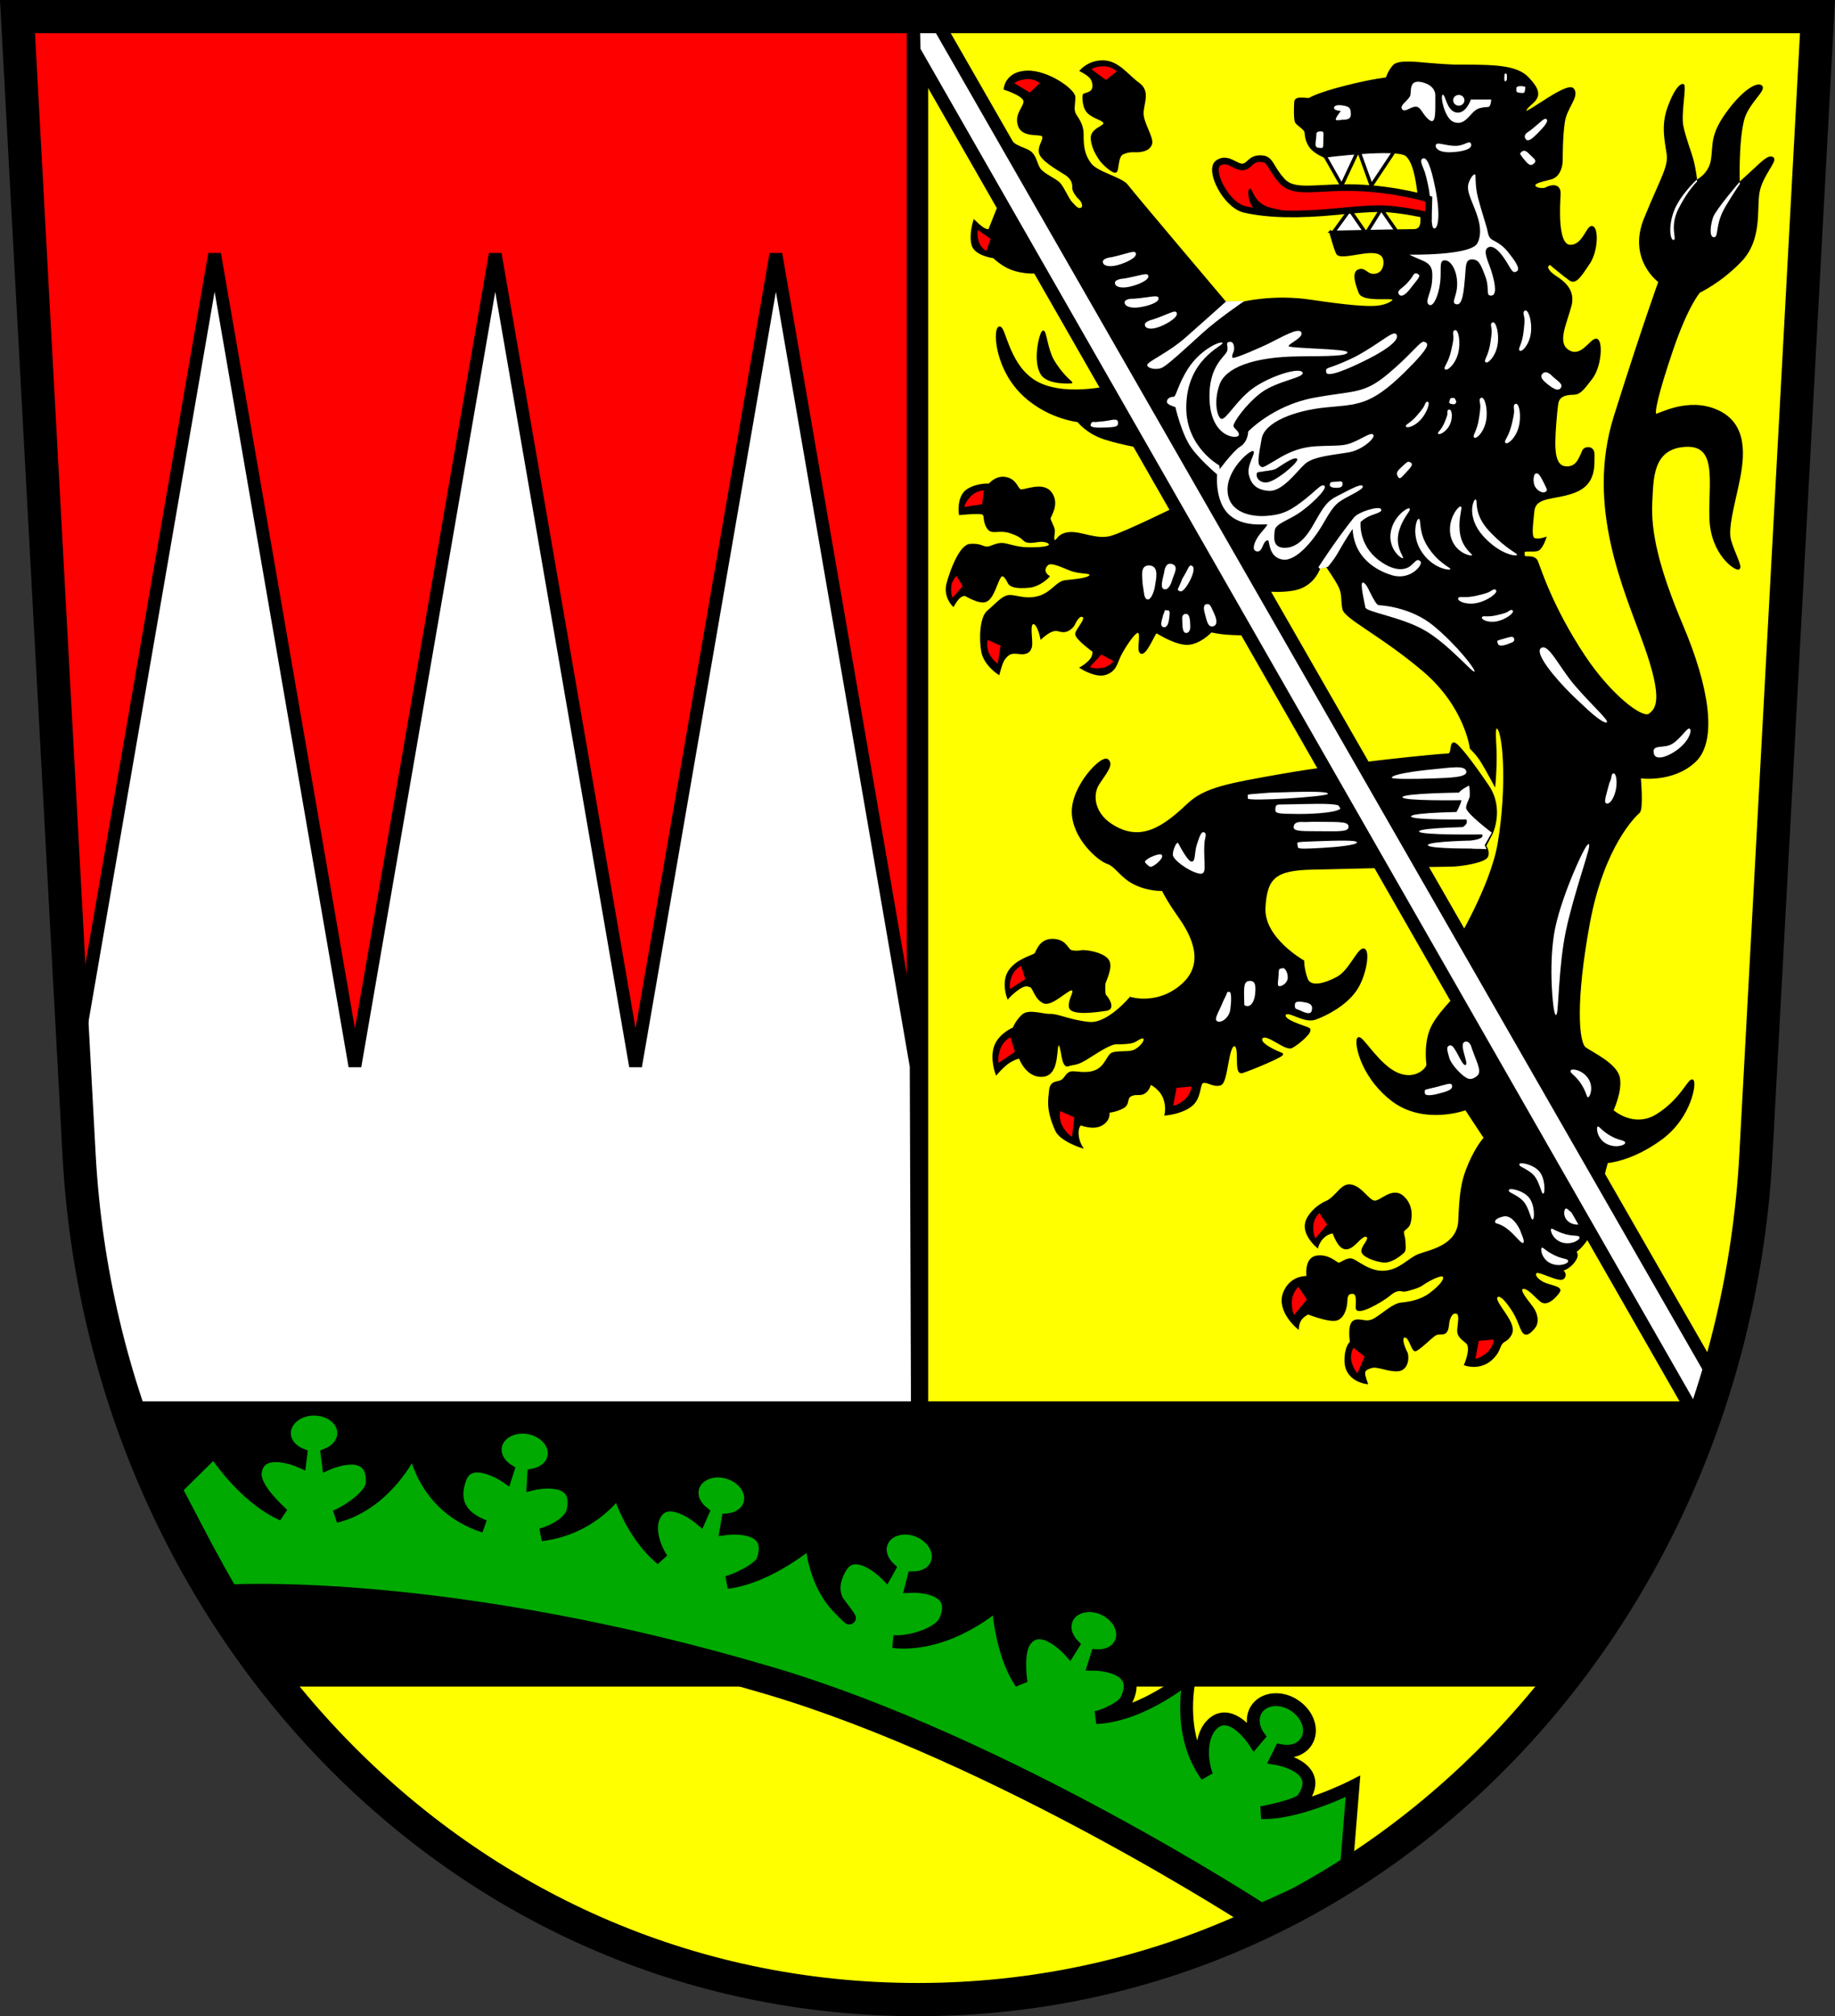 <?xml version="1.0" encoding="UTF-8" standalone="no"?>
<!-- Created with Inkscape (http://www.inkscape.org/) -->

<svg
   width="171.513mm"
   height="188.336mm"
   viewBox="0 0 171.513 188.336"
   version="1.1"
   id="svg4953"
   inkscape:version="1.2.2 (732a01da63, 2022-12-09)"
   sodipodi:docname="DEU Landkreis Haßberge COAb.svg"
   xmlns:inkscape="http://www.inkscape.org/namespaces/inkscape"
   xmlns:sodipodi="http://sodipodi.sourceforge.net/DTD/sodipodi-0.dtd"
   xmlns="http://www.w3.org/2000/svg"
   xmlns:svg="http://www.w3.org/2000/svg">
  <rect x="0" y="0" width="171.513" height="188.336" fill="#333333" stroke="none"/>
  <sodipodi:namedview
     id="namedview4955"
     pagecolor="#ffffff"
     bordercolor="#666666"
     borderopacity="1.0"
     inkscape:showpageshadow="2"
     inkscape:pageopacity="0.0"
     inkscape:pagecheckerboard="0"
     inkscape:deskcolor="#d1d1d1"
     inkscape:document-units="mm"
     showgrid="false"
     inkscape:zoom="0.77781629"
     inkscape:cx="323.98396"
     inkscape:cy="356.76805"
     inkscape:current-layer="layer1" />
  <defs
     id="defs4950">
    <inkscape:path-effect
       effect="powerstroke"
       id="path-effect1669"
       is_visible="true"
       lpeversion="1"
       offset_points="0.193,-0.122 | 1.061,-0.452 | 1.78,-0.108"
       not_jump="false"
       sort_points="true"
       interpolator_type="CentripetalCatmullRom"
       interpolator_beta="0.2"
       start_linecap_type="zerowidth"
       linejoin_type="round"
       miter_limit="4"
       scale_width="1"
       end_linecap_type="zerowidth" />
    <inkscape:path-effect
       effect="powerstroke"
       id="path-effect1675"
       is_visible="true"
       lpeversion="1"
       offset_points="0.193,-0.122 | 1.056,-0.367 | 1.78,-0.108"
       not_jump="false"
       sort_points="true"
       interpolator_type="CentripetalCatmullRom"
       interpolator_beta="0.2"
       start_linecap_type="zerowidth"
       linejoin_type="round"
       miter_limit="4"
       scale_width="1"
       end_linecap_type="zerowidth" />
    <inkscape:path-effect
       effect="powerstroke"
       id="path-effect1681"
       is_visible="true"
       lpeversion="1"
       offset_points="0.193,-0.122 | 1.056,-0.367 | 1.78,-0.108"
       not_jump="false"
       sort_points="true"
       interpolator_type="CentripetalCatmullRom"
       interpolator_beta="0.2"
       start_linecap_type="zerowidth"
       linejoin_type="round"
       miter_limit="4"
       scale_width="1"
       end_linecap_type="zerowidth" />
    <inkscape:path-effect
       effect="powerstroke"
       id="path-effect1687"
       is_visible="true"
       lpeversion="1"
       offset_points="0.193,-0.122 | 1.056,-0.367 | 1.78,-0.108"
       not_jump="false"
       sort_points="true"
       interpolator_type="CentripetalCatmullRom"
       interpolator_beta="0.2"
       start_linecap_type="zerowidth"
       linejoin_type="round"
       miter_limit="4"
       scale_width="1"
       end_linecap_type="zerowidth" />
    <inkscape:path-effect
       effect="powerstroke"
       id="path-effect1764"
       is_visible="true"
       lpeversion="1"
       offset_points="0.201,-0.184 | 0.993,-0.517 | 1.801,-0.167"
       not_jump="false"
       sort_points="true"
       interpolator_type="CentripetalCatmullRom"
       interpolator_beta="0.2"
       start_linecap_type="zerowidth"
       linejoin_type="round"
       miter_limit="4"
       scale_width="1"
       end_linecap_type="zerowidth" />
    <inkscape:path-effect
       effect="powerstroke"
       id="path-effect1768"
       is_visible="true"
       lpeversion="1"
       offset_points="0.153,0.115 | 1.021,0.417 | 1.751,0.127"
       not_jump="false"
       sort_points="true"
       interpolator_type="CentripetalCatmullRom"
       interpolator_beta="0.2"
       start_linecap_type="zerowidth"
       linejoin_type="round"
       miter_limit="4"
       scale_width="1"
       end_linecap_type="zerowidth" />
    <inkscape:path-effect
       effect="powerstroke"
       id="path-effect1774"
       is_visible="true"
       lpeversion="1"
       offset_points="0.153,0.115 | 1.021,0.417 | 1.751,0.127"
       not_jump="false"
       sort_points="true"
       interpolator_type="CentripetalCatmullRom"
       interpolator_beta="0.2"
       start_linecap_type="zerowidth"
       linejoin_type="round"
       miter_limit="4"
       scale_width="1"
       end_linecap_type="zerowidth" />
    <inkscape:path-effect
       effect="powerstroke"
       id="path-effect1780"
       is_visible="true"
       lpeversion="1"
       offset_points="0.153,0.115 | 1.021,0.417 | 1.751,0.127"
       not_jump="false"
       sort_points="true"
       interpolator_type="CentripetalCatmullRom"
       interpolator_beta="0.2"
       start_linecap_type="zerowidth"
       linejoin_type="round"
       miter_limit="4"
       scale_width="1"
       end_linecap_type="zerowidth" />
    <inkscape:path-effect
       effect="powerstroke"
       id="path-effect1786"
       is_visible="true"
       lpeversion="1"
       offset_points="0.153,0.115 | 1.021,0.417 | 1.751,0.127"
       not_jump="false"
       sort_points="true"
       interpolator_type="CentripetalCatmullRom"
       interpolator_beta="0.2"
       start_linecap_type="zerowidth"
       linejoin_type="round"
       miter_limit="4"
       scale_width="1"
       end_linecap_type="zerowidth" />
    <inkscape:path-effect
       effect="powerstroke"
       id="path-effect1792"
       is_visible="true"
       lpeversion="1"
       offset_points="0.153,0.115 | 1.021,0.417 | 1.751,0.127"
       not_jump="false"
       sort_points="true"
       interpolator_type="CentripetalCatmullRom"
       interpolator_beta="0.2"
       start_linecap_type="zerowidth"
       linejoin_type="round"
       miter_limit="4"
       scale_width="1"
       end_linecap_type="zerowidth" />
    <inkscape:path-effect
       effect="powerstroke"
       id="path-effect1798"
       is_visible="true"
       lpeversion="1"
       offset_points="0.153,0.115 | 1.025,0.312 | 1.751,0.127"
       not_jump="false"
       sort_points="true"
       interpolator_type="CentripetalCatmullRom"
       interpolator_beta="0.2"
       start_linecap_type="zerowidth"
       linejoin_type="round"
       miter_limit="4"
       scale_width="1"
       end_linecap_type="zerowidth" />
    <inkscape:path-effect
       effect="powerstroke"
       id="path-effect1804"
       is_visible="true"
       lpeversion="1"
       offset_points="0.153,0.115 | 1.025,0.312 | 1.751,0.127"
       not_jump="false"
       sort_points="true"
       interpolator_type="CentripetalCatmullRom"
       interpolator_beta="0.2"
       start_linecap_type="zerowidth"
       linejoin_type="round"
       miter_limit="4"
       scale_width="1"
       end_linecap_type="zerowidth" />
  </defs>
  <g
     inkscape:label="Ebene 1"
     inkscape:groupmode="layer"
     id="layer1"
     transform="translate(-548.515,-41.747)">
    <g
       id="g4674"
       transform="translate(539.917,-13.963)">
      <path
         style="fill:#ffff00;stroke:none;stroke-width:3.1;stroke-dasharray:none"
         d="M 172.715,163.659 178.474,57.261 H 94.354 l -84.12,-10e-7 5.76,106.398 c 2.36,43.023 35.127,78.838 78.361,78.838 43.234,0 76.001,-35.815 78.361,-78.838 z"
         id="path3024"
         sodipodi:nodetypes="ccccccc" />
      <path
         id="path3646"
         style="fill:#ff0000;fill-opacity:1;stroke:#000000;stroke-width:2;stroke-dasharray:none"
         d="m 10.233,57.261 5.76,106.398 c 0.714,13.018 4.216,25.372 9.945,36.278 H 94.354 V 57.261 Z" />
      <path
         id="path4199"
         style="fill:#ffffff;fill-opacity:1;stroke:#000000;stroke-width:1.2;stroke-linecap:round;stroke-dasharray:none"
         d="m 28.657,79.444 -13.115,75.862 0.452,8.353 c 0.552,10.059 2.766,19.724 6.388,28.629 L 94.354,190.187 94.232,155.306 81.118,79.444 68.002,155.306 54.887,79.444 41.772,155.306 Z" />
      <path
         id="rect3483"
         style="fill:#000000;fill-opacity:1;stroke:none;stroke-width:1.2;stroke-dasharray:none"
         d="m 20.301,186.613 c 3.219,9.805 8.095,18.834 14.32,26.647 H 154.087 c 6.224,-7.813 11.1,-16.842 14.32,-26.647 z" />
      <path
         sodipodi:nodetypes="cssccscccscccscccsccssssccscccsccssssccscccsccssssccsccscsccssssccscccsccsssssccscccsccscc"
         id="path3202"
         d="m 37.939,187.347 c -0.096,4.3e-4 -0.189,-0.002 -0.282,0.007 -1.397,0.122 -2.479,1.088 -2.473,2.249 0.005,0.875 0.624,1.622 1.529,1.987 l -0.076,0.614 c 0,0 -3.754,-1.657 -4.174,0.993 -0.225,1.416 1.919,3.378 2.568,3.989 -3.739,-1.659 -6.412,-5.927 -6.412,-5.927 l -3.609,3.558 c 0.064,0 1.994,3.783 2.928,5.52 1.57,2.92 2.878,5.098 2.878,5.098 0,0 19.822,-1.292 49.843,7.618 21.761,6.444 44.641,21.552 44.641,21.552 0,0 3.904,-1.67 5.511,-2.518 1.134,-0.598 3.658,-2.201 3.658,-2.201 l 0.589,-7.307 c 0,0 -4.963,2.55 -8.57,2.459 0.668,-0.103 3.489,-0.716 3.872,-1.252 2.171,-3.037 -2.432,-3.801 -2.432,-3.801 l 0.365,-0.738 c 0.972,0.196 1.916,-0.099 2.397,-0.842 0.673,-1.039 0.175,-2.553 -1.109,-3.387 -0.08,-0.052 -0.159,-0.107 -0.241,-0.152 -1.235,-0.665 -2.669,-0.457 -3.3,0.517 -0.475,0.734 -0.371,1.709 0.186,2.511 l -0.393,0.462 c -2e-5,-1e-5 -2.234,-3.448 -4.037,-1.462 -1.163,1.281 -0.833,3.721 -0.392,4.711 -2.963,-4.051 -1.571,-9.395 -1.571,-9.395 0,0 -4.319,3.747 -8.8,3.947 0.806,-0.171 2.487,-0.923 2.835,-1.615 1.679,-3.336 -2.99,-3.373 -2.99,-3.373 l 0.248,-0.793 c 0.99,0.044 1.878,-0.392 2.239,-1.2 0.505,-1.13 -0.215,-2.554 -1.612,-3.18 -0.087,-0.039 -0.174,-0.079 -0.262,-0.11 -1.322,-0.467 -2.709,-0.032 -3.182,1.028 -0.357,0.798 -0.102,1.742 0.572,2.449 l -0.324,0.517 c -3e-5,-1e-5 -2.732,-3.06 -4.209,-0.821 -0.629,0.953 -0.432,3.156 -0.3,3.869 -1.992,-2.923 -2.145,-7.484 -2.145,-7.484 0,-2e-5 -4.532,4.178 -9.843,3.615 1.621,0.124 4.361,-0.74 4.89,-1.946 1.502,-3.419 -3.162,-3.215 -3.162,-3.215 l 0.207,-0.8 c 0.991,-0.007 1.858,-0.491 2.177,-1.318 0.445,-1.155 -0.356,-2.538 -1.784,-3.09 -0.089,-0.035 -0.172,-0.07 -0.262,-0.097 -1.345,-0.397 -2.71,0.111 -3.127,1.193 -0.315,0.816 -0.007,1.744 0.703,2.414 l -0.296,0.531 c -2e-5,-2e-5 -2.893,-2.914 -4.25,-0.6 -0.77,1.313 -0.723,2.357 -0.269,3.187 1.241,1.667 1.754,2.286 -0.113,0.353 -1.347,-1.5 -2.181,-3.8 -2.319,-6.03 0,0 -3.892,3.391 -7.908,3.889 0.96,-0.252 3.087,-1.253 3.375,-2.102 1.199,-3.537 -3.43,-2.925 -3.43,-2.925 l 0.138,-0.821 c 0.987,-0.094 1.807,-0.646 2.053,-1.497 0.343,-1.19 -0.569,-2.5 -2.039,-2.925 -0.092,-0.027 -0.184,-0.05 -0.276,-0.069 -1.375,-0.278 -2.689,0.34 -3.01,1.456 -0.242,0.84 0.144,1.739 0.909,2.345 l -0.248,0.559 c -2e-5,0 -3.134,-2.651 -4.285,-0.228 -0.654,1.377 0.195,3.247 0.722,4.035 -3.006,-2.485 -4.056,-6.484 -4.056,-6.484 0,0 -2.276,3.603 -7.237,4.207 1.193,-0.309 2.752,-1.179 2.986,-2.213 0.826,-3.643 -3.713,-2.552 -3.713,-2.552 l 0.048,-0.828 c 0.972,-0.196 1.732,-0.832 1.887,-1.704 0.218,-1.219 -0.829,-2.427 -2.335,-2.697 -0.094,-0.017 -0.182,-0.032 -0.276,-0.041 -0.087,-0.008 -0.176,-0.012 -0.262,-0.014 -1.287,-0.023 -2.392,0.702 -2.583,1.773 -0.154,0.861 0.319,1.718 1.143,2.242 l -0.186,0.579 c 0,0 -3.391,-2.309 -4.285,0.221 -0.915,2.589 0.615,3.81 2.287,4.449 -5.978,-1.926 -6.565,-7.561 -6.565,-7.561 0,0 -2.264,5.364 -7.356,6.642 1.255,-0.514 3.394,-1.991 3.441,-3.132 0.152,-3.732 -4.112,-1.835 -4.112,-1.835 l -0.103,-0.821 c 0.92,-0.37 1.548,-1.136 1.543,-2.021 -0.006,-1.238 -1.253,-2.23 -2.783,-2.221 z"
         style="fill:#00aa01;fill-opacity:1;fill-rule:evenodd;stroke:#000000;stroke-width:1.2;stroke-linecap:butt;stroke-linejoin:miter;stroke-dasharray:none;stroke-opacity:1" />
      <path
         sodipodi:nodetypes="ccc"
         id="path3937"
         d="m 30.287,205.017 c 0,0 20.239,-1.208 50.26,7.702 21.761,6.444 45.625,21.985 45.625,21.985"
         style="fill:none;fill-opacity:1;fill-rule:evenodd;stroke:#000000;stroke-width:2.6;stroke-linecap:butt;stroke-linejoin:miter;stroke-dasharray:none;stroke-opacity:1" />
      <g
         id="g2907"
         transform="translate(-209.196,3.914)">
        <path
           style="fill:#ffffff;stroke:#000000;stroke-width:0.32;stroke-dasharray:none"
           d="m 342.352,73.596 1.599,-2.197 1.529,2.211 1.418,-2.28 1.627,2.35 -5.715,0.125 z"
           id="path2795"
           sodipodi:nodetypes="ccccccc" />
        <path
           style="fill:#ffffff;stroke:#000000;stroke-width:0.32;stroke-dasharray:none"
           d="m 341.434,66.004 1.766,3.115 1.557,-3.323 1.21,3.351 2.378,-3.573 z"
           id="path2739" />
        <path
           style="fill:#000000;stroke:#000000;stroke-width:0.2;stroke-dasharray:none"
           d="m 342.123,73.444 c 0,0 6.776,-0.142 7.805,-0.142 1.029,0 0.736,-1.24 0.541,-2.742 -0.195,-1.502 -0.377,-3.448 -1.183,-4.234 -0.806,-0.787 -7.708,0.098 -7.708,0.098 0,0 -0.826,-0.334 -1.239,-0.826 -0.413,-0.492 -0.492,-1.101 -0.511,-1.435 -0.02,-0.334 -0.787,-0.728 -0.905,-0.983 -0.118,-0.256 -0.098,-1.396 -0.059,-1.888 0.039,-0.492 1.18,-0.177 1.317,-0.256 0.138,-0.079 0.865,-0.511 3.441,-1.16 2.576,-0.649 3.775,-0.747 3.775,-0.747 0,0 0.236,-0.708 0.669,-1.18 0.433,-0.472 2.065,-0.28 3.244,-0.177 1.357,0.118 2.331,0.154 2.331,0.154 3.031,0.028 5.672,-0.095 6.852,1.066 1.18,1.16 1.062,1.691 0.806,2.065 -0.256,0.374 -1.101,0.905 -0.924,1.18 0.177,0.275 3.913,-2.753 4.444,-2.104 0.531,0.649 -0.669,1.691 -0.865,3.068 -0.197,1.376 -0.197,3.107 -0.197,3.579 0,0.472 -0.197,1.455 -0.983,1.671 -0.787,0.216 -1.632,0.354 -1.573,0.688 0.059,0.334 0.885,0.393 1.101,0.256 0.216,-0.138 1.317,-0.57 1.258,0.551 -0.059,1.121 -0.295,4.778 0.983,4.818 1.278,0.039 1.612,-1.907 2.084,-1.75 0.472,0.157 0.452,2.202 -0.334,3.382 -0.787,1.18 -1.239,1.868 -1.73,1.534 -0.492,-0.334 -1.829,-1.455 -1.829,-1.455 0,0 -0.098,-0.088 -0.275,0.108 -0.177,0.197 0.01,0.531 0.472,0.895 0.462,0.364 2.104,1.121 1.652,2.851 -0.452,1.73 -1.416,3.539 -0.177,4.267 1.239,0.728 2.084,-1.121 2.596,-1.062 0.511,0.059 0.413,2.438 -0.452,3.579 -0.865,1.14 -1.141,1.435 -1.632,1.455 -0.492,0.02 -1.435,0.02 -1.573,0.924 -0.138,0.905 -0.275,2.851 -0.275,3.559 0,0.708 -0.02,2.301 1.023,2.399 1.042,0.098 1.31,-0.676 1.691,-1.546 0.134,-0.307 0.952,-0.439 0.944,0.347 -0.011,1.023 0.177,2.714 -1.73,3.461 -1.907,0.747 -3.736,0.315 -3.893,1.848 -0.157,1.534 -0.275,2.458 0.098,2.596 0.374,0.138 1.003,-0.079 1.003,-0.079 0,0 -0.295,0.904 -0.659,1.072 -0.364,0.167 -1.367,-0.039 -1.347,0.206 0.02,0.246 -0.069,0.492 0.246,0.501 0.315,0.01 0.796,-0.039 0.993,0.374 0.197,0.413 1.282,4.152 4.44,8.898 2.39,3.592 5.4,5.946 6.095,5.418 0.695,-0.528 1.386,-1.386 -0.422,-6.475 -1.808,-5.089 -5.492,-12.885 -2.818,-21.38 2.674,-8.495 4.169,-12.585 4.169,-12.585 0,0 -2.908,-2.075 -1.351,-5.885 1.557,-3.81 2.308,-4.839 2.113,-6.09 -0.195,-1.251 -0.501,-2.614 0.056,-4.199 0.556,-1.585 1.085,-2.197 1.363,-2.197 0.278,0 -0.278,2.67 -0.056,3.81 0.222,1.14 0.751,2.419 0.973,3.281 0.222,0.862 0.334,1.891 0.334,1.891 0,0 1.251,-0.556 1.474,-1.974 0.222,-1.418 -0.111,-2.28 1.418,-4.394 1.529,-2.113 2.864,-2.836 3.198,-2.475 0.334,0.362 -1.345,1.605 -1.724,3.17 -0.53,2.184 -0.389,5.923 -0.389,5.923 0,0 0.24,-0.202 1.243,-1.126 1.003,-0.924 1.553,-1.514 1.927,-1.278 0.374,0.236 -1.081,1.652 -1.337,3.245 -0.256,1.593 0.256,4.365 -1.652,6.351 -1.907,1.986 -3.874,2.891 -3.874,2.891 0,0 -1.118,1.236 -2.537,5.407 -1.418,4.171 -1.808,6.034 -1.529,6.09 0.278,0.056 2.976,-1.613 5.756,-0.362 2.781,1.251 2.447,4.255 1.974,6.563 -0.473,2.308 -1.112,4.422 -0.779,5.562 0.334,1.14 1.057,2.419 0.806,2.586 -0.25,0.167 -2.531,-1.307 -2.642,-4.672 -0.111,-3.365 0.806,-6.98 -2.364,-6.785 -3.17,0.195 -3.052,3.146 -3.17,5.172 -0.167,2.864 0.612,6.285 2.92,11.735 2.308,5.45 3.235,10.587 1.15,12.553 -2.084,1.966 -5.152,1.494 -5.152,1.494 0,0 0.275,2.971 -0.086,3.277 -0.362,0.306 -3.337,3.142 -4.672,10.373 -1.335,7.23 -1.057,11.179 -0.334,11.68 0.723,0.501 2.892,1.502 3.142,2.753 0.25,1.251 -0.612,3.059 -0.612,3.059 0,0 1.974,1.808 4.199,0.417 2.225,-1.39 2.948,-3.309 3.281,-3.226 0.334,0.083 -0.111,3.393 -2.92,5.45 -2.809,2.058 -5.061,2.169 -5.061,2.169 l -1.618,6.128 0.02,0.472 c 0,0 0,0.236 -0.492,0.885 -0.492,0.649 -0.905,0.905 -0.905,0.905 0,0 0.433,0.197 -0.098,0.905 -0.531,0.708 -1.18,0.806 -1.18,0.806 0,0 0.531,0.275 0.216,0.708 -0.315,0.433 -2.301,-0.767 -2.576,-0.511 -0.275,0.256 0.079,0.688 0.629,0.983 0.551,0.295 1.75,0.413 1.534,0.787 -0.216,0.374 -1.081,1.357 -1.652,0.924 -0.57,-0.433 -1.298,-1.396 -1.77,-1.219 -0.472,0.177 0.508,1.271 0.911,1.827 0.403,0.556 0.584,1.349 0.181,1.849 -0.403,0.501 -0.806,0.834 -1.085,0.306 -0.278,-0.528 -0.417,-1.196 -1.015,-2.072 -0.598,-0.876 -1.085,-1.377 -1.377,-1.14 -0.292,0.236 0.25,0.918 0.737,1.655 0.487,0.737 0.834,1.377 0.528,1.919 -0.306,0.542 -0.57,0.514 -0.806,0.765 -0.236,0.25 -0.246,0.65 -0.612,1.126 -1.172,1.524 -2.812,0.906 -2.812,0.906 0,0 0.611,-1.392 0.225,-1.963 -0.176,-0.261 -0.904,-0.542 -0.876,-1.224 0.028,-0.681 0.292,-1.585 -0.195,-1.669 -0.487,-0.083 -0.709,0.612 -0.751,0.987 -0.042,0.375 -0.07,0.709 -0.292,0.876 -0.222,0.167 -0.626,-0.014 -0.973,0.222 -0.348,0.236 -1.557,1.432 -1.821,1.432 -0.264,0 -0.501,-1.349 -0.987,-1.279 -0.487,0.07 -0.012,1.158 0.165,1.493 0.177,0.334 0.157,1.553 -0.747,1.652 -0.905,0.098 -1.927,-0.472 -2.517,-0.295 -0.59,0.177 -0.669,0.334 -0.688,0.57 -0.02,0.236 0.236,0.924 0.236,0.924 0,0 -1.947,-0.216 -1.966,-2.065 -0.015,-1.366 0.511,-1.75 0.511,-1.75 0,0 -0.275,-1.671 0.295,-1.947 0.57,-0.275 1.101,0.295 1.927,-0.197 0.826,-0.492 1.711,-1.376 2.478,-1.455 0.767,-0.079 1.829,-0.236 2.753,-0.944 0.924,-0.708 1.435,-1.337 1.199,-1.632 -0.236,-0.295 -1.671,0.531 -2.006,0.787 -0.334,0.256 -1.416,0.551 -1.671,0.57 -0.256,0.02 -0.59,-0.275 -1.357,0.374 -0.767,0.649 -3.077,1.927 -3.077,1.249 0,-0.678 0.128,-1.406 -0.413,-1.416 -0.541,-0.01 -0.56,0.433 -0.58,0.895 -0.02,0.462 -0.269,1.588 -1.104,1.63 -0.834,0.042 -2.433,-0.598 -2.433,-0.598 0,0 -0.264,0.056 -0.612,0.417 -0.348,0.362 -0.375,0.918 -0.375,0.918 0,0 -1.92,-1.574 -1.279,-3.24 0.626,-1.627 2.197,-1.488 2.197,-1.488 0,0 -0.264,-1.724 0.834,-1.905 1.098,-0.181 1.808,0.598 2.03,0.653 0.222,0.056 0.765,-0.487 1.237,-0.389 0.473,0.097 1.669,1.279 3.142,1.14 1.474,-0.139 2.197,-1.196 3.184,-1.571 0.987,-0.375 3.643,-0.806 3.754,-3.198 0.111,-2.392 0.195,-3.587 0.945,-5.311 0.751,-1.724 1.446,-2.419 1.446,-2.419 l -1.78,-2.697 c 0,0 -3.949,1.474 -6.952,-0.89 -3.003,-2.364 -3.448,-5.673 -3.059,-5.729 0.389,-0.056 1.863,2.558 3.587,3.309 1.724,0.751 2.864,-0.473 2.836,-0.862 0,0 -0.317,-2.078 0.49,-3.608 0.806,-1.529 2.931,-3.456 2.931,-3.456 l -0.111,-3.059 -0.572,-1.133 c 0,0 3.24,-5.378 3.917,-9.357 0.916,-5.382 0.492,-10.839 -0.176,-10.867 -0.323,-0.013 -0.135,1.209 -0.114,2.489 0.023,1.366 -0.109,2.795 -0.109,2.795 0,0 -0.667,-1.251 -1.14,-2.03 -0.473,-0.779 -1.057,-1.307 -1.057,-1.307 0,0 -0.472,-3.905 -4.405,-7.248 -3.933,-3.343 -7.354,-4.916 -7.512,-5.781 -0.157,-0.865 -0.02,-1.337 -0.334,-2.025 -0.315,-0.688 -1.239,-1.986 -1.239,-1.986 l -0.688,0.197 c 0,0 -0.422,1.382 -1.896,1.883 -1.474,0.501 -4.143,0.111 -4.143,0.111 v 4.227 c 0,0 -1.944,-0.027 -2.652,-0.086 -0.708,-0.059 -1.416,-0.216 -1.416,-0.216 0,0 -1.18,1.278 -2.419,1.16 -1.239,-0.118 -2.576,-1.081 -2.714,-1.081 -0.138,0 -0.944,2.025 -1.376,1.927 -0.433,-0.098 0.098,-1.73 -0.256,-1.947 -0.354,-0.216 -1.494,1.632 -1.789,2.261 -0.295,0.629 -0.393,1.396 -1.376,1.671 -0.896,0.251 -2.212,-0.59 -2.212,-0.59 0,0 0.403,-0.216 0.806,-0.629 0.403,-0.413 0.354,-0.914 0.354,-0.914 0,0 -1.677,-1.208 -1.621,-1.626 0.056,-0.417 1.057,-1.39 0.653,-1.641 -0.403,-0.25 -0.779,0.556 -0.89,0.779 -0.111,0.222 -0.514,0.612 -0.946,0.612 -0.431,0 -0.528,-0.195 -1.001,-0.07 -0.473,0.125 -1.085,0.695 -1.085,0.695 0,0 -0.292,-1.446 -0.765,-1.377 -0.473,0.07 -0.07,1.669 -0.209,2.225 -0.139,0.556 -0.57,0.612 -0.959,0.584 -0.389,-0.028 -0.772,-0.118 -1.112,0.097 -0.202,0.128 -0.459,0.403 -0.598,0.723 -0.139,0.32 -0.348,1.085 -0.348,1.085 0,0 -1.296,-0.836 -1.519,-2.059 -0.22,-1.208 -0.137,-3.174 0.52,-3.73 0.81,-0.684 1.344,-1.371 1.954,-1.44 0.61,-0.069 1.534,0.444 2.799,0.082 1.265,-0.362 1.669,-1.377 2.489,-1.474 0.82,-0.097 2.322,-0.195 2.35,-0.57 0.028,-0.375 -0.9,-0.113 -1.947,-0.542 -1.085,-0.445 -1.81,-0.771 -2.127,-0.431 -0.598,0.64 0.139,1.098 0.139,1.098 0,0 -0.783,0.853 -1.805,0.952 -1.023,0.098 -1.711,0 -1.888,-0.354 -0.177,-0.354 -0.57,-1.14 -0.924,-0.413 -0.354,0.728 -0.649,1.888 -1.258,2.104 -0.61,0.216 -1.888,-0.57 -1.888,-0.57 0,0 -0.301,-0.036 -0.593,0.242 -0.292,0.278 -0.542,0.737 -0.542,0.737 0,0 -0.848,-0.834 -0.528,-2.03 0.32,-1.196 1.196,-3.559 2.113,-3.615 0.918,-0.056 1.098,0.195 1.488,0.25 0.389,0.056 0.793,-0.306 1.39,-0.334 0.598,-0.028 1.293,0.389 2.517,0.403 1.224,0.014 2.044,-0.07 2.058,-0.334 0.014,-0.264 -0.431,-0.375 -0.806,-0.375 -0.375,0 -0.82,0.153 -1.265,0.083 -0.445,-0.07 -0.306,-0.445 -1.557,-0.862 -1.251,-0.417 -1.78,0.209 -2.197,-0.473 -0.417,-0.681 -0.111,-1.196 -0.514,-1.307 -0.403,-0.111 -2.072,0.056 -2.072,0.056 0,0 -0.222,-1.571 0.667,-2.197 0.89,-0.626 2.086,-0.542 2.086,-0.542 0,0 0.612,-0.793 1.543,-0.612 0.932,0.181 1.015,0.987 1.335,1.14 0.32,0.153 2.1,-0.793 2.864,0.25 0.765,1.043 -0.125,2.183 -0.125,2.378 0,0.195 0.389,0.806 0.403,1.126 0.014,0.32 -0.181,0.959 0.097,0.987 0.278,0.028 0.278,-0.64 1.363,-0.737 1.085,-0.097 2.544,0.737 3.907,0.348 1.363,-0.389 6.646,-3.003 6.646,-3.003 l -2.67,-5.172 c 0,0 -2.948,-0.473 -4.616,-1.029 -1.669,-0.556 -2.447,-1.613 -2.447,-1.613 0,0 -3.131,-0.322 -5.451,-2.8 -2.32,-2.478 -2.399,-5.938 -1.888,-5.938 0.511,0 0.826,3.854 3.657,5.231 2.832,1.376 7.236,0.157 7.236,0.157 L 315.739,77.141 c 0,0 -1.809,0.373 -3.401,-0.237 -0.921,-0.353 -1.652,-1.082 -1.652,-1.082 0,0 -1.73,-0.216 -1.986,-1.16 -0.256,-0.944 0.157,-2.222 0.157,-2.222 0,0 0.472,0.472 0.806,0.688 0.334,0.216 0.59,0.177 0.59,0.177 l 1.317,-3.323 -0.964,-7.256 c 0,0 1.14,1.652 1.691,2.281 0.551,0.629 1.522,0.676 1.911,1.121 0.389,0.445 0.362,0.723 0.667,1.335 0.306,0.612 1.502,1.029 1.919,1.474 0.417,0.445 0.751,1.39 1.14,1.808 0.389,0.417 0.64,0.723 0.959,0.528 0.32,-0.195 0.042,-0.723 -0.195,-0.932 -0.236,-0.209 -0.584,-0.709 -0.584,-0.959 0,-0.25 0.07,-0.834 -0.751,-1.349 -0.82,-0.514 -2.252,-1.335 -2.364,-1.988 -0.111,-0.654 0.431,-1.14 0.292,-1.529 -0.139,-0.389 -1.863,0.139 -2.252,-0.987 -0.389,-1.126 0.653,-1.794 0.501,-2.35 -0.153,-0.556 -1.835,-1.085 -1.835,-1.085 0,0 0.111,-1.543 2.086,-1.599 1.974,-0.056 4.394,1.724 4.408,2.35 0.014,0.626 -0.139,1.057 0,1.474 0.139,0.417 0.793,0.945 0.779,2.072 -0.014,1.126 0.123,1.954 0.752,2.761 0.629,0.806 2.91,1.298 3.402,1.966 0.492,0.669 9.18,10.929 9.18,10.929 l 1.615,0.043 c 0,0 2.851,-0.728 6.391,-0.197 3.539,0.531 5.152,0.629 6.076,0.57 0.924,-0.059 1.73,-0.472 1.652,-0.728 -0.079,-0.256 -2.851,0.216 -3.166,-0.61 -0.315,-0.826 -0.661,-1.878 -0.071,-2.075 0.59,-0.197 0.72,0.482 1.448,0.423 0.728,-0.059 0.983,-0.688 0.944,-1.258 -0.039,-0.57 -0.415,-0.974 -1.646,-0.86 -1.019,0.094 -2.562,0.526 -2.778,0.113 -0.216,-0.413 -0.654,-2.025 -0.654,-2.025 z"
           id="path918"
           sodipodi:nodetypes="csssssssssssssscsscsssssscssscscssssssssssssscsscssssscsssssscsssscsssscssssssssssscsssscssscccscscssssssssssssssscsssssssssssscscssssssssscsscscscsssssssccssscscccssscscsssccsccscsssssscscssssscssssscsssssssscsssscscssssssssssscscssssssssccscsssccscscscccssssssssssssscssssssccsssssssssc" />
        <path
           style="fill:#000000;stroke:#000000;stroke-width:0.2;stroke-dasharray:none"
           d="m 349.03,167.456 c 0.039,0.629 0.149,1.12 -0.101,1.329 -0.25,0.209 -1.098,0.932 -1.849,0.848 -0.751,-0.083 -1.961,-0.528 -1.947,-0.987 0.014,-0.459 0.751,-1.043 0.487,-1.335 -0.264,-0.292 -0.723,0.209 -1.015,0.487 -0.292,0.278 -0.751,0.779 -1.265,0.542 -0.514,-0.236 -0.918,-1.432 -0.918,-1.432 0,0 -0.473,0.014 -0.918,0.417 -0.445,0.403 -0.584,0.932 -0.584,0.932 0,0 -1.296,-1.085 -1.043,-2.211 0.153,-0.681 0.946,-1.557 1.849,-1.947 1.053,-0.454 1.46,-1.794 2.419,-1.543 0.959,0.25 1.488,1.377 2.086,1.488 0.598,0.111 1.669,-1.335 2.67,-0.459 1.001,0.876 0.737,2.155 0.612,2.531 -0.125,0.375 -0.598,0.542 -0.598,0.765 0,0.222 0.115,0.576 0.115,0.576 z"
           id="path1138"
           sodipodi:nodetypes="csscssscscsssssssc" />
        <path
           style="fill:#000000;stroke:#000000;stroke-width:0.2;stroke-dasharray:none"
           d="m 317.908,87.514 c 0,0 -1.015,-0.834 -1.724,-2.113 -0.558,-1.006 -0.681,-2.656 -0.89,-2.628 -0.209,0.028 -0.932,2.67 -0.139,3.949 0.593,0.958 2.753,0.793 2.753,0.793 z"
           id="path1140"
           sodipodi:nodetypes="csssc" />
        <path
           style="fill:#000000;stroke:#000000;stroke-width:0.2;stroke-dasharray:none"
           d="m 323.804,65.92 c 0.64,0.028 1.377,-0.097 1.571,-0.667 0.195,-0.57 -0.793,-1.933 -0.793,-2.864 0,-0.932 0.667,-2.03 -0.375,-2.781 -1.043,-0.751 -1.877,-2.016 -3.24,-2.072 -1.363,-0.056 -2.141,0.862 -2.141,0.862 0,0 0.793,0.389 1.001,0.765 0.209,0.375 0.25,0.82 0.042,1.098 -0.209,0.278 -0.737,0.32 -0.779,0.403 -0.042,0.083 -0.111,1.279 0.57,1.766 0.681,0.487 1.39,0.556 1.363,0.904 -0.028,0.348 -1.278,0.542 -1.182,1.46 0.083,0.793 0.463,1.404 0.709,1.794 0.334,0.528 1.265,1.321 1.516,1.237 0.25,-0.083 0.097,-1.432 0.653,-1.696 0.556,-0.264 1.085,-0.209 1.085,-0.209 z"
           id="path1196"
           sodipodi:nodetypes="ssssscssssssssscs" />
        <path
           style="fill:#000000;stroke:#000000;stroke-width:0.2"
           d="m 357.21,129.662 c 0,0 1.101,-2.301 -0.334,-4.424 -1.435,-2.124 -2.93,-4.09 -3.225,-3.992 -0.295,0.098 -0.039,1.062 -0.57,1.042 -0.531,-0.02 -9.811,0.904 -15.206,1.849 -5.395,0.945 -7.446,1.31 -9.038,2.809 -2.224,2.094 -4.403,3.726 -7.202,1.891 -1.655,-1.085 -1.835,-2.809 -1.196,-3.81 0.64,-1.001 1.39,-1.808 0.862,-2.225 -0.528,-0.417 -3.286,2.457 -3.231,4.876 0.056,2.419 2.396,4.44 3.231,4.718 0.834,0.278 1.251,1.307 2.558,1.947 1.307,0.64 2.614,0.584 2.614,0.584 0,0 0.445,0.946 1.474,2.392 1.029,1.446 2.753,4.255 0.445,6.396 -2.308,2.141 -4.95,1.307 -4.95,1.307 0,0 -2.086,2.503 -3.838,2.336 -1.752,-0.167 -2.948,-0.779 -3.643,-0.751 -0.695,0.028 -1.974,-0.473 -2.558,0.028 -0.584,0.501 -0.862,1.224 -0.862,1.224 0,0 -1.307,0.528 -1.724,1.669 -0.417,1.14 0.111,2.558 0.111,2.558 0,0 0.445,-0.528 0.973,-0.946 0.528,-0.417 1.196,-0.584 1.196,-0.584 0,0 0.64,1.891 2.197,1.724 1.557,-0.167 1.057,-2.948 1.446,-2.948 0.389,0 0.278,2.197 0.89,1.974 0.612,-0.222 0.723,0.028 2.002,-0.806 1.279,-0.834 2.086,-1.251 2.475,-1.251 0.389,0 1.057,0 1.502,-0.111 0.445,-0.111 0.871,-0.618 1.127,-0.372 0.256,0.246 -0.473,1.067 -1.043,1.234 -0.57,0.167 -1.46,0.028 -1.919,0.209 -0.459,0.181 -0.598,1.237 -1.571,1.641 -0.973,0.403 -1.988,0 -2.378,0.153 -0.389,0.153 -0.417,0.542 -0.806,0.765 -0.389,0.222 -0.985,0.018 -1.071,0.876 -0.097,0.973 -0.292,1.808 0.57,3.74 0.416,0.932 2.35,1.543 2.35,1.543 0,0 -0.334,-0.528 -0.362,-1.224 -0.028,-0.695 0.292,-0.89 0.292,-0.89 0,0 1.196,0.501 1.988,0.014 0.793,-0.487 0.598,-1.182 0.598,-1.182 0,0 0.559,-0.017 1.277,-0.361 0.718,-0.344 0.305,-0.865 0.787,-1.15 0.482,-0.285 0.885,-0.01 1.308,-0.275 0.423,-0.265 0.541,-0.865 0.541,-0.865 0,0 0.875,0.393 1.258,1.249 0.383,0.855 0.187,1.652 0.187,1.652 0,0 1.426,-0.098 2.369,-0.826 0.944,-0.728 0.688,-2.084 1.121,-2.202 0.433,-0.118 1.003,0.433 1.632,0.216 0.629,-0.216 0.629,-3.657 1.298,-3.657 0.669,0 0,2.733 0.728,2.517 0.728,-0.216 3.992,-1.573 3.716,-1.691 -0.275,-0.118 -2.32,-0.924 -1.888,-1.514 0.433,-0.59 2.222,1.18 2.812,0.865 0.59,-0.315 2.006,-1.494 1.573,-1.711 -0.433,-0.216 -2.478,-0.747 -2.222,-1.317 0.256,-0.57 1.77,0.767 2.851,0.374 1.081,-0.393 2.812,-1.298 3.756,-2.655 0.944,-1.357 1.278,-3.716 0.767,-3.795 -0.511,-0.079 -1.278,2.006 -2.458,2.635 -1.18,0.629 -2.537,1.003 -2.871,0.118 -0.334,-0.885 -0.334,-1.671 -0.334,-1.671 0,0 -3.775,-2.124 -3.618,-4.995 0.157,-2.871 1.023,-3.579 4.523,-3.657 3.5,-0.079 11.838,-0.275 12.86,-0.275 1.023,0 3.146,-0.374 3.402,-0.826 0.256,-0.452 -0.157,-1.003 -0.157,-1.003 z"
           id="path847"
           sodipodi:nodetypes="cssssssssssscsscssscscscsssssssssssssscscsc" />
        <path
           style="fill:#000000;stroke:#000000;stroke-width:0.2"
           d="m 318.979,140.642 c 0.779,0.014 2.155,0.334 2.433,0.987 0.278,0.654 -0.403,1.919 -0.403,2.072 0,0.153 -0.056,0.973 0.097,1.112 0.153,0.139 0.918,1.182 0.097,1.307 -0.82,0.125 -3.351,0.501 -3.407,-0.292 -0.056,-0.793 0.57,-1.377 0.236,-1.599 -0.334,-0.222 -1.919,1.543 -2.684,1.196 -0.765,-0.348 -0.923,-1.382 -1.21,-1.488 -0.264,-0.097 -0.514,-0.236 -1.14,0.195 -0.626,0.431 -0.987,0.862 -0.987,0.862 0,0 -0.584,-1.516 0.181,-2.558 0.765,-1.043 2.183,-1.307 2.378,-1.529 0.195,-0.222 0.403,-1.349 1.655,-1.307 1.251,0.042 1.251,0.946 1.738,1.057 0.487,0.111 1.015,-0.014 1.015,-0.014 z"
           id="path1010"
           sodipodi:nodetypes="sssssssssscsssscs" />
        <path
           style="fill:#ffffff;stroke:none;stroke-width:0.02;stroke-dasharray:none"
           d="m 343.239,62.983 c 0.393,0 0.826,-0.02 0.816,-0.521 -0.01,-0.501 -0.079,-0.688 -0.649,-0.796 -0.57,-0.108 -0.924,-0.029 -0.924,0.216 0,0.246 0.639,0.285 0.639,0.285 0,0 -0.688,0.836 -0.413,0.855 0.275,0.02 0.531,-0.039 0.531,-0.039 z"
           id="path1026" />
        <path
           style="fill:#ffffff;stroke:none;stroke-width:0.02;stroke-dasharray:none"
           d="m 351.95,60.721 c 0,1.612 0.069,2.773 -0.58,2.271 -0.649,-0.501 -0.747,-1.249 -1.268,-1.229 -0.521,0.02 -1.013,0.59 -1.268,0.216 -0.256,-0.374 0.698,-0.855 0.787,-1.308 0.088,-0.452 -0.128,-1.504 1.14,-1.18 1.268,0.324 1.19,1.229 1.19,1.229 z"
           id="path1244" />
        <path
           style="fill:#ffffff;stroke:none;stroke-width:0.02;stroke-dasharray:none"
           d="m 340.83,64.359 c 0,0.629 -0.265,1.199 0.187,1.239 0.452,0.039 0.462,0.118 0.462,-0.59 0,-0.708 0.118,-0.944 -0.216,-0.944 -0.334,0 -0.413,0.147 -0.413,0.147 z"
           id="path1246" />
        <path
           style="fill:#ffffff;stroke:none;stroke-width:0.02;stroke-dasharray:none"
           d="m 355.422,62.347 c -0.501,0.528 -0.946,1.168 -1.78,0.834 -0.834,-0.334 -1.265,-2.475 -1.001,-2.531 0.264,-0.056 0.348,1.488 1.265,1.655 0.918,0.167 1.363,-1.21 1.363,-1.21 h 1.905 c 0,0 -0.028,0.681 -0.278,0.695 -0.25,0.014 -0.765,0.042 -1.043,0.209 -0.278,0.167 -0.431,0.348 -0.431,0.348 z"
           id="path1248" />
        <ellipse
           style="fill:#ffffff;stroke:none;stroke-width:0.02;stroke-dasharray:none"
           id="path1302"
           cx="354.143"
           cy="61.165"
           rx="0.528"
           ry="0.501" />
        <path
           style="fill:#ffffff;stroke:none;stroke-width:0.02;stroke-dasharray:none"
           d="m 358.418,58.76 c 0,0.035 -0.07,0.598 0.042,0.626 0.111,0.028 0.181,-0.132 0.181,-0.236 0,-0.104 0,-0.389 0,-0.389 0,0 -0.09,-0.104 -0.125,-0.104 -0.035,0 -0.07,0.035 -0.07,0.035 z"
           id="path1304" />
        <path
           style="fill:#ffffff;stroke:none;stroke-width:0.02;stroke-dasharray:none"
           d="m 360.136,59.851 c -0.195,-0.014 -0.612,-0.049 -0.612,0.195 0,0.243 -0.056,0.375 0.299,0.417 0.355,0.042 0.466,0.042 0.494,-0.174 0.028,-0.216 0.083,-0.368 0.007,-0.389 -0.076,-0.021 -0.188,-0.049 -0.188,-0.049 z"
           id="path1306" />
        <path
           style="fill:#ffffff;stroke:none;stroke-width:0.02;stroke-dasharray:none"
           d="m 360.858,63.956 c 1.062,-0.846 1.298,-1.219 1.504,-1.003 0.206,0.216 -0.472,0.914 -0.826,1.268 -0.354,0.354 -0.855,0.875 -1.101,0.61 -0.246,-0.265 -0.088,-0.521 0.098,-0.649 0.187,-0.128 0.324,-0.226 0.324,-0.226 z"
           id="path1308" />
        <path
           style="fill:#ffffff;stroke:none;stroke-width:0.02;stroke-dasharray:none"
           d="m 360.12,66.532 c 0.393,0.462 0.659,0.885 1.022,0.56 0.364,-0.324 0.01,-0.472 -0.295,-0.796 -0.305,-0.324 -0.551,-0.531 -0.787,-0.354 -0.236,0.177 -0.197,0.236 -0.128,0.324 0.069,0.088 0.187,0.265 0.187,0.265 z"
           id="path1310" />
        <path
           style="fill:#ffffff;stroke:none;stroke-width:0.02;stroke-dasharray:none"
           d="m 353.378,66.018 c 1.126,-0.042 2.044,-0.292 1.919,-0.751 -0.125,-0.459 -0.542,0.125 -1.39,0.153 -0.848,0.028 -1.696,-0.348 -1.863,-0.153 -0.167,0.195 0.014,0.501 0.417,0.64 0.403,0.139 0.918,0.111 0.918,0.111 z"
           id="path1312" />
        <path
           style="fill:#ffffff;stroke:none;stroke-width:0.02;stroke-dasharray:none"
           d="m 351.348,69.48 c 0.348,2.072 0.139,3.587 0.487,3.657 0.348,0.07 0.64,-1.126 0.111,-3.768 -0.428,-2.141 -0.806,-2.934 -1.168,-2.767 -0.362,0.167 0.028,0.765 0.209,1.335 0.181,0.57 0.361,1.543 0.361,1.543 z"
           id="path1314"
           sodipodi:nodetypes="cssssc" />
        <path
           style="fill:#ffffff;stroke:none;stroke-width:0.02;stroke-dasharray:none"
           d="m 349.315,78.242 c -0.433,0.482 -0.934,0.659 -0.806,0.973 0.128,0.315 0.511,0.334 1.121,-0.482 0.61,-0.816 1.023,-1.14 0.718,-1.327 -0.305,-0.187 -0.413,0 -0.551,0.236 -0.138,0.236 -0.482,0.6 -0.482,0.6 z"
           id="path1339"
           sodipodi:nodetypes="cssssc" />
        <path
           style="fill:#ffffff;stroke:none;stroke-width:0.02;stroke-dasharray:none"
           d="m 349.527,75.584 c 0,0 5.784,0.111 6.368,-1.085 0.584,-1.196 -0.042,-2.642 -0.403,-3.546 -0.361,-0.904 -0.626,-1.516 -0.417,-2.086 0.209,-0.57 0.473,-0.82 0.584,-0.779 0.111,0.042 -0.042,0.973 0.292,2.225 0.334,1.251 0.737,2.475 0.82,2.809 0.083,0.334 0.125,0.765 0.361,0.973 0.236,0.209 0.959,0.417 1.599,1.224 0.64,0.806 1.224,1.599 0.834,1.821 -0.389,0.222 -0.445,-0.056 -1.001,-0.945 -0.556,-0.89 -1.224,-1.585 -1.71,-1.265 -0.487,0.32 0.053,1.312 0.306,2.1 0.487,1.516 0.485,2.336 0.042,2.378 -0.598,0.056 -0.139,-0.626 -0.584,-1.808 -0.445,-1.182 -0.64,-1.585 -1.265,-1.571 -0.626,0.014 -0.538,0.71 -0.626,1.655 -0.111,1.196 -0.21,2.711 -0.834,2.531 -0.541,-0.157 0.125,-0.681 0.097,-1.988 -0.025,-1.159 -0.57,-2.113 -1.154,-2.113 -0.584,0 -0.292,0.834 -0.431,2.044 -0.139,1.21 -0.64,2.392 -1.057,2.1 -0.417,-0.292 0.209,-1.071 0.292,-2.141 0.083,-1.071 0.056,-1.585 -0.904,-1.988 -0.959,-0.403 -1.21,-0.542 -1.21,-0.542 z"
           id="path1341"
           sodipodi:nodetypes="cssssssssssssssssssssssscc" />
        <path
           style="fill:#ffffff;stroke:none;stroke-width:0.02;stroke-dasharray:none"
           d="m 323.79,79.7 c 1.557,-0.125 2.28,-0.417 2.294,-0.028 0.014,0.389 -0.987,0.723 -1.835,0.834 -0.848,0.111 -1.377,-0.125 -1.335,-0.487 0.042,-0.362 0.876,-0.32 0.876,-0.32 z"
           id="path1368" />
        <path
           style="fill:#ffffff;stroke:none;stroke-width:0.02;stroke-dasharray:none"
           d="m 321.697,75.821 c 1.526,-0.333 2.204,-0.72 2.27,-0.336 0.066,0.384 -0.881,0.849 -1.707,1.073 -0.826,0.224 -1.381,0.061 -1.388,-0.303 -0.007,-0.364 0.825,-0.435 0.825,-0.435 z"
           id="path1370" />
        <path
           style="fill:#ffffff;stroke:none;stroke-width:0.02;stroke-dasharray:none"
           d="m 325.572,81.636 c 1.478,-0.506 2.107,-0.967 2.216,-0.593 0.11,0.374 -0.778,0.944 -1.573,1.262 -0.794,0.317 -1.365,0.219 -1.414,-0.142 -0.049,-0.361 0.77,-0.526 0.77,-0.526 z"
           id="path1372" />
        <path
           style="fill:#ffffff;stroke:none;stroke-width:0.02;stroke-dasharray:none"
           d="m 322.847,77.819 c 1.539,-0.267 2.233,-0.624 2.282,-0.237 0.05,0.386 -0.917,0.81 -1.751,0.998 -0.834,0.188 -1.382,0.001 -1.374,-0.363 0.008,-0.364 0.843,-0.399 0.843,-0.399 z"
           id="path1374" />
        <path
           style="fill:#ffffff;stroke:none;stroke-width:0.02;stroke-dasharray:none"
           d="m 332.412,79.938 c 0,0 -2.102,1.882 -3.773,3.357 -1.671,1.475 -3.618,2.281 -3.618,2.596 0,0.315 0.885,0.531 1.455,0.216 0.57,-0.315 2.222,-1.848 3.716,-3.205 1.494,-1.357 3.903,-2.979 3.903,-2.979 z"
           id="path1376"
           sodipodi:nodetypes="csssscc" />
        <path
           style="fill:#ffffff;stroke:none;stroke-width:0.02;stroke-dasharray:none"
           d="m 353.448,84.469 c -0.286,1.322 -0.779,1.613 -0.598,1.821 0.181,0.209 0.945,-0.417 1.224,-1.46 0.278,-1.043 0.042,-2.239 -0.264,-2.197 -0.306,0.042 -0.167,0.431 -0.167,0.681 0,0.25 -0.083,0.64 -0.083,0.64 z"
           id="path1378"
           sodipodi:nodetypes="ssssscs" />
        <path
           style="fill:#ffffff;stroke:none;stroke-width:0.02;stroke-dasharray:none"
           d="m 360.211,82.666 c -0.131,1.346 -0.587,1.692 -0.383,1.878 0.204,0.186 0.891,-0.524 1.047,-1.592 0.156,-1.068 -0.217,-2.228 -0.516,-2.152 -0.299,0.077 -0.116,0.447 -0.087,0.696 0.029,0.249 -0.009,0.645 -0.009,0.645 z"
           id="path1380"
           sodipodi:nodetypes="ssssscs" />
        <path
           style="fill:#ffffff;stroke:none;stroke-width:0.02;stroke-dasharray:none"
           d="m 357.104,83.765 c -0.19,1.339 -0.661,1.665 -0.465,1.86 0.195,0.195 0.913,-0.484 1.115,-1.544 0.202,-1.06 -0.12,-2.236 -0.422,-2.172 -0.302,0.064 -0.135,0.442 -0.117,0.692 0.018,0.25 -0.037,0.644 -0.037,0.644 z"
           id="path1382"
           sodipodi:nodetypes="ssssscs" />
        <path
           style="fill:#ffffff;stroke:none;stroke-width:0.02;stroke-dasharray:none"
           d="m 359.112,91.347 c -0.296,1.32 -0.791,1.607 -0.612,1.817 0.179,0.21 0.949,-0.41 1.235,-1.451 0.286,-1.041 0.059,-2.238 -0.247,-2.199 -0.306,0.039 -0.17,0.43 -0.172,0.68 -0.002,0.25 -0.088,0.639 -0.088,0.639 z"
           id="path1384"
           sodipodi:nodetypes="ssssscs" />
        <path
           style="fill:#ffffff;stroke:none;stroke-width:0.02;stroke-dasharray:none"
           d="m 356.042,90.804 c -0.19,1.339 -0.661,1.665 -0.465,1.86 0.195,0.195 0.913,-0.484 1.115,-1.544 0.202,-1.06 -0.12,-2.236 -0.422,-2.172 -0.302,0.064 -0.135,0.442 -0.117,0.692 0.018,0.25 -0.037,0.644 -0.037,0.644 z"
           id="path1386"
           sodipodi:nodetypes="ssssscs" />
        <path
           style="fill:#ffffff;stroke:none;stroke-width:0.02;stroke-dasharray:none"
           d="m 350.305,90.526 c -0.706,0.848 -1.143,0.88 -1.106,1.095 0.037,0.215 0.784,0.039 1.375,-0.61 0.591,-0.65 0.905,-1.595 0.688,-1.674 -0.217,-0.08 -0.278,0.25 -0.377,0.43 -0.098,0.18 -0.305,0.43 -0.305,0.43 z"
           id="path1388"
           sodipodi:nodetypes="ssssscs" />
        <path
           style="fill:#ffffff;stroke:none;stroke-width:0.02;stroke-dasharray:none"
           d="m 352.837,91.198 c -0.327,0.821 -0.742,0.98 -0.613,1.121 0.129,0.141 0.787,-0.217 1.087,-0.862 0.3,-0.645 0.199,-1.412 -0.049,-1.401 -0.248,0.011 -0.165,0.264 -0.184,0.422 -0.018,0.158 -0.114,0.4 -0.114,0.4 z"
           id="path1390"
           sodipodi:nodetypes="ssssscs" />
        <path
           style="fill:#ffffff;stroke:none;stroke-width:0.02;stroke-dasharray:none"
           d="m 353.395,88.978 c -0.098,0.138 -0.187,0.393 -0.128,0.472 0.059,0.079 0.423,0.138 0.492,0.098 0.069,-0.039 0.206,-0.187 0.128,-0.305 -0.079,-0.118 -0.098,-0.275 -0.197,-0.275 -0.098,0 -0.295,0.01 -0.295,0.01 z"
           id="path1392" />
        <path
           style="fill:#ffffff;stroke:none;stroke-width:0.02;stroke-dasharray:none"
           d="m 320.685,91.171 c 0.737,-0.02 1.534,-0.393 1.603,0.029 0.069,0.423 -0.138,0.492 -1.082,0.531 -0.944,0.039 -1.593,0.02 -1.465,-0.305 0.128,-0.324 0.256,-0.187 0.472,-0.206 0.216,-0.02 0.472,-0.049 0.472,-0.049 z"
           id="path1394" />
        <path
           style="fill:#ffffff;stroke:none;stroke-width:0.02;stroke-dasharray:none"
           d="m 344.563,85.067 c 2.364,-1.279 3.448,-2.461 3.754,-2.03 0.306,0.431 -0.626,1.279 -2.697,2.322 -2.072,1.043 -3.782,1.696 -3.865,1.224 -0.083,-0.473 0.083,-0.32 1.251,-0.806 1.168,-0.487 1.557,-0.709 1.557,-0.709 z"
           id="path1396" />
        <path
           style="fill:#ffffff;stroke:none;stroke-width:0.02;stroke-dasharray:none"
           d="m 336.123,84.01 c 1.39,-0.667 2.997,-1.658 3.292,-1.186 0.295,0.472 -1.16,1.062 -1.18,1.298 -0.02,0.236 5.565,0.236 5.506,0.59 -0.059,0.354 -1.729,0.351 -4.464,0.374 -4.442,0.037 -6.976,1.091 -7.511,2.674 -0.602,1.781 -0.118,3.127 0.197,3.166 0.483,0.06 1.494,-1.907 3.127,-2.989 1.632,-1.081 4.149,-1.848 4.444,-1.357 0.295,0.492 -2.399,0.787 -3.874,1.907 -1.475,1.121 -2.596,2.792 -2.576,3.087 0.02,0.295 0.59,0.492 0.492,0.885 -0.098,0.393 -2.857,0.265 -2.733,-3.933 0.075,-2.558 1.382,-3.382 1.618,-3.874 0.236,-0.492 -0.261,-0.901 0.328,-0.924 0.354,-0.014 0.402,0.613 0.324,0.865 -0.063,0.202 -0.206,0.393 -0.127,0.61 0.079,0.216 3.138,-1.193 3.138,-1.193 z"
           id="path1398"
           sodipodi:nodetypes="ssssssssssssssssscs" />
        <path
           style="fill:#ffffff;stroke:none;stroke-width:0.02;stroke-dasharray:none"
           d="m 331.757,95.272 c 0,0 -3.103,-1.696 -3.087,-5.423 0.02,-4.513 3.448,-5.729 3.393,-6.007 -0.056,-0.278 -2.034,0.531 -3.226,2.392 -0.952,1.487 -1.111,2.619 -1.336,2.625 -0.439,0.012 -0.641,0.223 -0.641,0.487 0,0.264 0.794,0.476 0.794,0.476 0,0 0.571,2.538 1.515,3.836 0.944,1.298 2.714,2.733 2.714,2.733 z"
           id="path1562"
           sodipodi:nodetypes="cssssscscc" />
        <path
           style="fill:#ffffff;stroke:none;stroke-width:0.02;stroke-dasharray:none"
           d="m 331.569,95.919 c 0,0 1.435,-1.966 2.163,-2.419 0.728,-0.452 0.728,-1.396 0.728,-1.396 0,0 2.32,-2.438 6.115,-3.146 3.795,-0.708 4.641,-0.295 6.961,-2.242 2.32,-1.947 3.028,-3.127 3.382,-2.989 0.354,0.138 0.8,0.248 -1.848,2.851 -3.222,3.168 -4.42,2.983 -7.369,3.278 -2.95,0.295 -5.707,1.383 -5.983,2.916 -0.275,1.534 -0.413,2.301 -0.177,2.517 0.236,0.216 0.236,0.236 1.16,-0.315 0.924,-0.551 2.163,-1.396 4.169,-1.494 2.006,-0.098 2.517,0.039 3.539,-0.433 1.023,-0.472 1.534,-0.885 1.75,-0.629 0.216,0.256 -0.977,1.392 -2.275,1.628 -1.298,0.236 -3.309,0.358 -4.115,1.085 -0.806,0.728 -2.108,2.615 -3.402,2.517 -1.211,-0.091 -1.655,-0.706 -1.848,-1.494 -0.222,-0.904 0.708,-2.084 0.413,-2.222 -0.295,-0.138 -2.537,1.77 -2.399,3.775 0.138,2.006 2.242,2.379 3.618,2.281 1.376,-0.098 2.057,-0.39 3.205,-1.239 1.425,-1.053 1.966,-1.868 2.242,-1.553 0.275,0.315 -1.514,1.986 -2.556,2.635 -1.042,0.649 -2.045,0.924 -2.104,1.534 -0.059,0.61 -0.197,1.494 0.747,1.593 0.944,0.098 1.868,-0.472 2.714,-1.888 0.846,-1.416 1.199,-2.34 2.301,-2.891 1.101,-0.551 2.281,-1.258 2.458,-0.983 0.177,0.275 -1.158,0.849 -1.846,1.262 -0.688,0.413 -0.965,0.724 -1.87,2.297 -0.905,1.573 -2.534,3.513 -3.766,3.313 -1.363,-0.221 -1.189,-1.799 -1.366,-1.799 -0.177,0 -0.289,0.1 -0.428,0.399 -0.139,0.299 -0.278,0.765 -0.695,0.612 -0.417,-0.153 -0.125,-0.89 0.216,-1.383 0.341,-0.494 0.876,-0.994 0.834,-1.105 -0.042,-0.111 -3.243,0.537 -4.292,-1.982 -0.577,-1.385 -0.374,-2.891 -0.374,-2.891 z"
           id="path1564"
           sodipodi:nodetypes="cscsssssssssssssssssssssssssssssssssssc" />
        <path
           style="fill:#ffffff;stroke:none;stroke-width:0.02;stroke-dasharray:none"
           d="m 342.449,96.809 c 0.382,0 0.834,-0.16 0.834,0.139 0,0.299 -0.118,0.41 -0.556,0.417 -0.438,0.007 -0.681,-0.111 -0.64,-0.32 0.042,-0.209 0.139,-0.209 0.139,-0.209 z"
           id="path1609" />
        <path
           style="fill:#ffffff;stroke:none;stroke-width:0.02;stroke-dasharray:none"
           d="m 348.95,95.279 c -0.452,0.417 -0.716,0.64 -0.528,0.98 0.188,0.341 0.222,0.292 0.779,-0.306 0.556,-0.598 0.674,-0.786 0.459,-0.939 -0.216,-0.153 -0.334,-0.07 -0.445,0.035 -0.111,0.104 -0.264,0.229 -0.264,0.229 z"
           id="path1611" />
        <path
           style="fill:#ffffff;stroke:none;stroke-width:0.02;stroke-dasharray:none"
           d="m 362.937,86.985 c 0.473,0.424 0.987,0.702 0.744,1.043 -0.243,0.341 -0.667,0.111 -1.21,-0.32 -0.542,-0.431 -0.813,-0.751 -0.445,-1.057 0.368,-0.306 0.911,0.334 0.911,0.334 z"
           id="path1613" />
        <path
           style="fill:#ffffff;stroke:none;stroke-width:0.02;stroke-dasharray:none"
           d="m 362.138,96.99 c -0.348,-0.688 -0.535,-1.05 -0.793,-0.966 -0.257,0.083 -0.278,0.876 -0.07,1.237 0.209,0.362 0.647,0.612 0.911,0.508 0.264,-0.104 0.202,-0.271 0.111,-0.445 -0.09,-0.174 -0.16,-0.334 -0.16,-0.334 z"
           id="path1615" />
        <path
           style="fill:#ffffff;stroke:none;stroke-width:0.02;stroke-dasharray:none"
           d="m 341.024,104.783 c 0,0 1.577,-2.472 3.316,-4.644 0.43,-0.537 2.294,-1.085 2.517,-0.806 0.222,0.278 -0.389,0.403 -0.946,0.626 -0.556,0.222 -0.945,0.598 -0.945,0.598 0,0 -0.247,2.118 1.724,3.587 1.539,1.147 2.531,0.869 2.962,0.494 0.489,-0.426 0.598,-0.688 0.904,-0.41 0.306,0.278 -0.918,1.821 -2.642,1.307 -1.724,-0.514 -2.809,-1.557 -3.295,-2.628 -0.388,-0.854 -0.403,-1.696 -0.403,-1.696 0,0 -0.695,1.015 -1.224,1.974 -0.528,0.959 -1.098,1.571 -1.098,1.571 l -0.73,0.181 z"
           id="path1617"
           sodipodi:nodetypes="cssscssssscsccc" />
        <path
           style="fill:#ffffff;fill-rule:nonzero;stroke:none;stroke-width:0.02;stroke-dasharray:none"
           d="m 354.341,99.121 c 0.019,0.012 0.056,0.049 0.045,0.163 -0.015,0.155 -0.032,0.215 -0.09,0.578 -0.071,0.442 -0.118,0.894 -0.078,1.436 0.006,0.097 0.016,0.186 0.028,0.268 0.036,0.255 0.095,0.482 0.173,0.689 0.104,0.276 0.238,0.506 0.376,0.7 0.155,0.216 0.318,0.39 0.407,0.478 0.014,0.014 0.028,0.027 0.04,0.038 0.134,0.125 0.15,0.158 0.141,0.183 -0.006,0.016 -0.049,0.053 -0.241,0.01 -0.018,-0.004 -0.037,-0.009 -0.059,-0.014 -0.137,-0.034 -0.383,-0.107 -0.663,-0.286 -0.241,-0.154 -0.512,-0.393 -0.726,-0.737 -0.163,-0.262 -0.285,-0.571 -0.343,-0.923 -0.018,-0.112 -0.03,-0.233 -0.035,-0.362 -0.021,-0.679 0.211,-1.285 0.45,-1.681 0.176,-0.292 0.333,-0.437 0.406,-0.496 0.095,-0.077 0.15,-0.055 0.168,-0.044 z"
           id="path1667"
           inkscape:path-effect="#path-effect1669"
           inkscape:original-d="m 354.34098,99.121014 c 0,0 -0.63342,0.975736 -0.57359,2.199706 0.0876,1.79238 1.616,2.3334 1.616,2.3334"
           sodipodi:nodetypes="csc" />
        <path
           style="fill:#ffffff;fill-rule:nonzero;stroke:none;stroke-width:0.02;stroke-dasharray:none"
           d="m 349.554,99.319 c 0.013,0.018 0.038,0.07 -0.015,0.169 -0.065,0.121 -0.124,0.192 -0.314,0.486 -0.237,0.367 -0.473,0.788 -0.634,1.313 -0.027,0.087 -0.049,0.17 -0.067,0.247 -0.061,0.269 -0.083,0.518 -0.075,0.753 0.01,0.303 0.07,0.57 0.145,0.796 0.083,0.253 0.189,0.467 0.245,0.575 0.009,0.018 0.018,0.034 0.025,0.048 0.085,0.16 0.084,0.202 0.068,0.221 -0.011,0.013 -0.068,0.037 -0.229,-0.076 -0.015,-0.01 -0.031,-0.022 -0.048,-0.035 -0.112,-0.084 -0.303,-0.248 -0.487,-0.517 -0.158,-0.232 -0.311,-0.546 -0.381,-0.936 -0.054,-0.304 -0.054,-0.637 0.021,-0.987 0.021,-0.1 0.05,-0.205 0.086,-0.315 0.21,-0.63 0.613,-1.118 0.96,-1.418 0.252,-0.218 0.436,-0.31 0.529,-0.344 0.114,-0.042 0.16,0.001 0.173,0.018 z"
           id="path1671"
           inkscape:path-effect="#path-effect1675"
           inkscape:original-d="m 349.55447,99.319366 c 0,0 -0.93674,0.689774 -1.31225,1.856254 -0.54992,1.70818 0.68961,2.75329 0.68961,2.75329"
           sodipodi:nodetypes="csc" />
        <path
           style="fill:#ffffff;fill-rule:nonzero;stroke:none;stroke-width:0.02;stroke-dasharray:none"
           d="m 350.416,100.268 0,0 c 0.023,0.006 0.071,0.033 0.091,0.161 0.035,0.231 0.044,0.441 0.079,0.672 0.035,0.228 0.089,0.498 0.186,0.79 0.1,0.302 0.235,0.597 0.415,0.89 0.054,0.088 0.107,0.17 0.159,0.246 0.181,0.266 0.368,0.5 0.562,0.709 0.248,0.268 0.49,0.478 0.698,0.642 0.253,0.198 0.509,0.367 0.587,0.418 0.15,0.098 0.165,0.138 0.16,0.162 -0.004,0.017 -0.04,0.064 -0.231,0.043 -0.129,-0.014 -0.398,-0.056 -0.757,-0.211 -0.27,-0.116 -0.591,-0.297 -0.914,-0.57 -0.252,-0.212 -0.494,-0.47 -0.708,-0.776 -0.062,-0.088 -0.123,-0.183 -0.184,-0.286 -0.211,-0.359 -0.347,-0.735 -0.419,-1.106 -0.07,-0.358 -0.074,-0.68 -0.051,-0.94 0.035,-0.397 0.125,-0.623 0.178,-0.726 0.065,-0.126 0.13,-0.124 0.15,-0.119 z"
           id="path1677"
           inkscape:path-effect="#path-effect1681"
           inkscape:original-d="m 350.41617,100.26848 c 0,0 -0.36217,1.33653 0.45665,2.70141 0.99241,1.65425 2.48015,1.98735 2.48015,1.98735"
           sodipodi:nodetypes="csc" />
        <path
           style="fill:#ffffff;fill-rule:nonzero;stroke:none;stroke-width:0.02;stroke-dasharray:none"
           d="m 355.728,98.461 c 0.023,0.009 0.065,0.041 0.074,0.185 0.004,0.059 0.012,0.413 0.081,0.754 0.052,0.256 0.143,0.565 0.317,0.907 0.18,0.355 0.433,0.719 0.783,1.093 0.087,0.093 0.171,0.18 0.251,0.262 0.659,0.669 1.196,1.097 1.614,1.399 0.247,0.178 0.546,0.376 0.591,0.406 0.139,0.092 0.149,0.133 0.144,0.156 -0.004,0.017 -0.036,0.065 -0.214,0.05 -0.123,-0.011 -0.376,-0.045 -0.747,-0.191 -0.507,-0.199 -1.196,-0.595 -1.907,-1.301 -0.087,-0.086 -0.177,-0.18 -0.27,-0.282 -0.395,-0.432 -0.671,-0.883 -0.842,-1.329 -0.165,-0.431 -0.216,-0.817 -0.214,-1.126 0.003,-0.465 0.124,-0.751 0.177,-0.851 0.076,-0.145 0.147,-0.137 0.164,-0.131 z"
           id="path1683"
           inkscape:path-effect="#path-effect1687"
           inkscape:original-d="m 355.72762,98.46092 c 0,0 -0.57613,1.49834 0.98501,3.18806 1.56439,1.69323 2.86947,1.97345 2.86947,1.97345"
           sodipodi:nodetypes="csc" />
        <path
           style="fill:#ffffff;stroke:none;stroke-width:0.02;stroke-dasharray:none"
           d="m 355.899,107.42 c -1.262,0.315 -1.693,0.003 -1.812,0.253 -0.119,0.25 0.701,0.66 1.716,0.458 1.015,-0.202 1.981,-0.926 1.836,-1.18 -0.145,-0.254 -0.438,0.037 -0.658,0.145 -0.22,0.108 -0.591,0.201 -0.591,0.201 z"
           id="path1689"
           sodipodi:nodetypes="ssssscs" />
        <path
           style="fill:#ffffff;stroke:none;stroke-width:0.02;stroke-dasharray:none"
           d="m 357.783,109.244 c -1.027,0.262 -1.377,0.002 -1.474,0.211 -0.097,0.209 0.571,0.55 1.396,0.382 0.825,-0.168 1.612,-0.772 1.494,-0.983 -0.118,-0.211 -0.356,0.031 -0.535,0.121 -0.179,0.09 -0.481,0.168 -0.481,0.168 z"
           id="path1691"
           sodipodi:nodetypes="ssssscs" />
        <path
           style="fill:#ffffff;stroke:none;stroke-width:0.02;stroke-dasharray:none"
           d="m 358.258,111.485 c 0.598,-0.167 0.987,-0.334 1.057,-0.028 0.07,0.306 -0.167,0.334 -0.584,0.501 -0.417,0.167 -0.848,0.209 -0.918,0 -0.07,-0.209 -0.125,-0.278 0,-0.334 0.125,-0.056 0.445,-0.139 0.445,-0.139 z"
           id="path1693" />
        <path
           style="fill:#ffffff;stroke:none;stroke-width:0.02;stroke-dasharray:none"
           d="m 364.781,116.763 c -1.711,-1.671 -3.638,-4.031 -2.93,-4.444 0.708,-0.413 1.632,1.75 3.146,3.52 1.514,1.77 3.186,3.245 2.989,3.421 -0.197,0.177 -1.107,-0.531 -1.885,-1.254 -0.779,-0.723 -1.32,-1.243 -1.32,-1.243 z"
           id="path1754" />
        <path
           style="fill:#ffffff;stroke:none;stroke-width:0.02;stroke-dasharray:none"
           d="m 345.772,106.98 c 0.417,0.82 0.681,1.335 0.904,1.349 0.222,0.014 2.962,0.153 5.117,1.933 2.155,1.78 3.991,4.143 3.81,4.269 -0.181,0.125 -2.405,-2.531 -4.575,-3.81 -2.169,-1.279 -5.548,-1.752 -5.617,-2.183 -0.07,-0.431 -0.528,-2.294 -0.25,-2.322 0.278,-0.028 0.612,0.765 0.612,0.765 z"
           id="path1756" />
        <path
           style="fill:#ffffff;stroke:none;stroke-width:0.02;stroke-dasharray:none"
           d="m 375.034,121.433 c -0.737,0.758 -2.461,1.648 -2.663,0.744 -0.202,-0.904 0.925,-0.41 1.717,-0.89 0.793,-0.48 1.39,-1.536 1.62,-1.425 0.229,0.111 0.007,0.695 -0.229,1.043 -0.236,0.348 -0.445,0.528 -0.445,0.528 z"
           id="path1758" />
        <path
           style="fill:#ffffff;stroke:none;stroke-width:0.02;stroke-dasharray:none"
           d="m 368.222,124.923 c -0.275,1.091 -0.6,1.888 -0.246,1.937 0.354,0.049 0.718,-0.629 0.855,-1.327 0.138,-0.698 0.029,-1.455 -0.187,-1.485 -0.216,-0.029 -0.226,0.275 -0.256,0.433 -0.029,0.157 -0.167,0.442 -0.167,0.442 z"
           id="path1760" />
        <path
           style="fill:#ffffff;fill-rule:nonzero;stroke:none;stroke-width:0.02;stroke-dasharray:none"
           d="m 366.295,130.645 c 0.032,0.013 0.086,0.102 -0.038,0.58 -0.122,0.47 -0.295,1.026 -0.672,2.262 -0.235,0.77 -0.506,1.668 -0.763,2.59 -0.26,0.934 -0.473,1.778 -0.64,2.549 -0.005,0.023 -0.01,0.047 -0.015,0.07 -0.166,0.776 -0.301,1.64 -0.411,2.594 -0.105,0.914 -0.176,1.806 -0.229,2.568 -0.078,1.125 -0.121,1.876 -0.155,2.24 -0.043,0.453 -0.112,0.511 -0.144,0.513 -0.029,0.002 -0.114,-0.048 -0.189,-0.501 -0.059,-0.349 -0.157,-1.105 -0.208,-2.261 -0.034,-0.773 -0.044,-1.69 0.002,-2.634 0.047,-0.975 0.149,-1.911 0.322,-2.734 0.005,-0.025 0.01,-0.049 0.016,-0.074 0.171,-0.797 0.434,-1.69 0.75,-2.611 0.316,-0.922 0.666,-1.811 0.982,-2.558 0.47,-1.11 0.825,-1.812 1.014,-2.151 0.242,-0.435 0.349,-0.456 0.379,-0.443 z"
           id="path1762"
           inkscape:path-effect="#path-effect1764"
           inkscape:original-d="m 366.29474,130.64539 c 0,0 -1.92704,4.6013 -2.63493,7.94412 -0.70789,3.34283 -0.43259,8.02278 -0.43259,8.02278" />
        <path
           style="fill:#ffffff;fill-rule:nonzero;stroke:none;stroke-width:0.02;stroke-dasharray:none"
           d="m 364.592,151.826 c -0.005,0.019 -0.015,0.073 0.017,0.125 0.045,0.072 0.114,0.134 0.303,0.312 0.098,0.092 0.203,0.196 0.312,0.319 0.117,0.132 0.213,0.261 0.309,0.402 0.008,0.012 0.016,0.024 0.024,0.036 0.086,0.13 0.161,0.255 0.232,0.387 0.077,0.146 0.138,0.282 0.189,0.406 0.052,0.125 0.111,0.282 0.129,0.33 0.042,0.117 0.082,0.143 0.109,0.148 v 0 c 0.022,0.005 0.082,-0.003 0.144,-0.126 0.038,-0.074 0.096,-0.2 0.131,-0.39 0.029,-0.158 0.042,-0.36 0.004,-0.586 -0.034,-0.205 -0.109,-0.42 -0.237,-0.622 -0.012,-0.018 -0.024,-0.037 -0.037,-0.055 -0.141,-0.203 -0.32,-0.373 -0.517,-0.504 -0.185,-0.123 -0.368,-0.201 -0.525,-0.246 -0.28,-0.081 -0.444,-0.053 -0.504,-0.032 -0.063,0.023 -0.081,0.077 -0.085,0.096 z"
           id="path1766"
           inkscape:path-effect="#path-effect1768"
           inkscape:original-d="m 364.59163,151.82563 c 0,0 0.78385,0.18933 1.28611,0.92172 0.50227,0.73238 0.33837,1.54342 0.33837,1.54342"
           sodipodi:nodetypes="czc" />
        <path
           style="fill:#ffffff;fill-rule:nonzero;stroke:none;stroke-width:0.02;stroke-dasharray:none"
           d="m 369.689,158.519 c -0.004,-0.019 -0.02,-0.072 -0.071,-0.104 -0.072,-0.045 -0.162,-0.069 -0.41,-0.145 -0.129,-0.039 -0.269,-0.085 -0.422,-0.147 -0.163,-0.067 -0.307,-0.139 -0.455,-0.223 -0.013,-0.007 -0.025,-0.015 -0.038,-0.022 -0.135,-0.079 -0.258,-0.157 -0.379,-0.244 -0.134,-0.096 -0.249,-0.191 -0.35,-0.28 -0.102,-0.089 -0.225,-0.203 -0.262,-0.238 -0.09,-0.086 -0.137,-0.091 -0.164,-0.084 -0.022,0.006 -0.072,0.039 -0.073,0.177 -9.2e-4,0.083 0.003,0.222 0.055,0.408 0.044,0.155 0.123,0.341 0.257,0.527 0.122,0.168 0.285,0.328 0.489,0.452 0.019,0.011 0.038,0.022 0.058,0.033 0.216,0.119 0.453,0.192 0.687,0.222 0.22,0.028 0.419,0.016 0.579,-0.013 0.287,-0.052 0.421,-0.15 0.466,-0.196 0.046,-0.048 0.038,-0.105 0.034,-0.123 z"
           id="path1770"
           inkscape:path-effect="#path-effect1774"
           inkscape:original-d="m 369.68892,158.51856 c 0,0 -0.78636,0.17864 -1.56172,-0.25435 -0.77536,-0.43297 -0.98887,-1.23238 -0.98887,-1.23238"
           sodipodi:nodetypes="czc" />
        <path
           style="fill:#ffffff;fill-rule:nonzero;stroke:none;stroke-width:0.02;stroke-dasharray:none"
           d="m 364.36,169.566 c -0.005,-0.018 -0.024,-0.071 -0.074,-0.1 -0.069,-0.04 -0.155,-0.061 -0.387,-0.121 -0.121,-0.031 -0.251,-0.067 -0.393,-0.116 -0.153,-0.053 -0.286,-0.111 -0.426,-0.179 -0.012,-0.006 -0.024,-0.012 -0.035,-0.017 -0.128,-0.063 -0.243,-0.124 -0.361,-0.194 -0.13,-0.077 -0.242,-0.154 -0.343,-0.227 -0.099,-0.071 -0.228,-0.169 -0.263,-0.197 -0.092,-0.072 -0.139,-0.072 -0.165,-0.064 -0.022,0.007 -0.069,0.042 -0.065,0.172 0.002,0.078 0.011,0.208 0.069,0.38 0.048,0.143 0.131,0.314 0.267,0.48 0.123,0.151 0.285,0.291 0.484,0.394 0.018,0.009 0.037,0.019 0.056,0.028 0.21,0.098 0.436,0.15 0.657,0.162 0.208,0.011 0.392,-0.015 0.54,-0.054 0.264,-0.071 0.382,-0.174 0.419,-0.222 0.04,-0.05 0.027,-0.106 0.022,-0.124 z"
           id="path1776"
           inkscape:path-effect="#path-effect1780"
           inkscape:original-d="m 364.36043,169.56584 c 0,0 -0.71559,0.2129 -1.4584,-0.13895 -0.74281,-0.35185 -0.98894,-1.07606 -0.98894,-1.07606"
           sodipodi:nodetypes="czc" />
        <path
           style="fill:#ffffff;fill-rule:nonzero;stroke:none;stroke-width:0.02;stroke-dasharray:none"
           d="m 365.415,167.356 c -0.008,-0.017 -0.036,-0.066 -0.09,-0.086 -0.074,-0.028 -0.164,-0.034 -0.402,-0.052 -0.124,-0.01 -0.258,-0.022 -0.408,-0.046 -0.16,-0.026 -0.3,-0.06 -0.451,-0.102 -0.013,-0.004 -0.025,-0.007 -0.038,-0.011 -0.137,-0.04 -0.261,-0.08 -0.389,-0.129 -0.141,-0.054 -0.265,-0.109 -0.377,-0.164 -0.11,-0.053 -0.254,-0.127 -0.294,-0.148 -0.103,-0.055 -0.149,-0.047 -0.173,-0.034 -0.02,0.011 -0.061,0.054 -0.035,0.181 0.016,0.077 0.047,0.203 0.134,0.362 0.072,0.132 0.183,0.286 0.346,0.426 0.148,0.127 0.331,0.237 0.545,0.304 0.019,0.006 0.039,0.012 0.06,0.017 0.223,0.06 0.455,0.072 0.675,0.045 0.206,-0.025 0.384,-0.082 0.522,-0.147 0.248,-0.115 0.346,-0.237 0.374,-0.291 0.03,-0.057 0.008,-0.109 -2.5e-4,-0.126 z"
           id="path1782"
           inkscape:path-effect="#path-effect1786"
           inkscape:original-d="m 365.41508,167.35619 c 0,0 -0.66781,0.33381 -1.46039,0.11616 -0.79259,-0.21766 -1.16062,-0.88819 -1.16062,-0.88819"
           sodipodi:nodetypes="czc" />
        <path
           style="fill:#ffffff;fill-rule:nonzero;stroke:none;stroke-width:0.02;stroke-dasharray:none"
           d="m 365.562,165.994 c 0.002,-0.018 0.006,-0.075 -0.016,-0.118 -0.028,-0.054 -0.079,-0.112 -0.203,-0.223 -0.131,-0.118 -0.299,-0.275 -0.438,-0.404 -0.006,-0.006 -0.013,-0.012 -0.019,-0.017 -0.065,-0.059 -0.135,-0.117 -0.2,-0.17 -0.095,-0.077 -0.124,-0.101 -0.208,-0.171 -0.075,-0.063 -0.137,-0.113 -0.174,-0.145 -0.063,-0.053 -0.11,-0.06 -0.136,-0.058 v 0 c -0.023,0.001 -0.077,0.016 -0.114,0.104 -0.022,0.052 -0.055,0.142 -0.06,0.273 -0.005,0.109 0.01,0.245 0.066,0.391 0.051,0.132 0.133,0.266 0.25,0.38 0.011,0.01 0.022,0.021 0.034,0.031 0.256,0.229 0.58,0.319 0.819,0.323 0.203,0.003 0.307,-0.052 0.348,-0.086 0.042,-0.034 0.05,-0.091 0.051,-0.109 z"
           id="path1788"
           inkscape:path-effect="#path-effect1792"
           inkscape:original-d="m 365.56156,165.99378 c 0,0 -0.51134,-0.05 -0.93738,-0.43684 -0.42603,-0.38682 -0.45607,-0.8702 -0.45607,-0.8702"
           sodipodi:nodetypes="czc" />
        <path
           style="fill:#ffffff;fill-rule:nonzero;stroke:none;stroke-width:0.02;stroke-dasharray:none"
           d="m 359.806,160.563 c -0.004,0.019 -0.012,0.079 0.04,0.128 0.07,0.066 0.186,0.12 0.472,0.279 0.148,0.082 0.309,0.178 0.464,0.289 0.166,0.119 0.295,0.235 0.398,0.353 0.01,0.012 0.021,0.024 0.03,0.036 0.092,0.112 0.18,0.25 0.265,0.419 0.095,0.187 0.173,0.384 0.238,0.561 0.077,0.209 0.132,0.375 0.17,0.477 0.064,0.17 0.119,0.195 0.146,0.193 0.023,-0.001 0.085,-0.034 0.107,-0.223 0.013,-0.113 0.023,-0.297 0.002,-0.539 -0.017,-0.203 -0.057,-0.443 -0.135,-0.683 -0.069,-0.213 -0.169,-0.423 -0.309,-0.597 -0.016,-0.019 -0.032,-0.039 -0.049,-0.058 -0.153,-0.171 -0.349,-0.314 -0.565,-0.429 -0.203,-0.108 -0.411,-0.183 -0.59,-0.232 -0.323,-0.089 -0.517,-0.086 -0.588,-0.069 -0.075,0.018 -0.093,0.077 -0.097,0.095 z"
           id="path1794"
           inkscape:path-effect="#path-effect1798"
           inkscape:original-d="m 359.80609,160.56251 c 0,0 1.06088,0.228 1.60707,0.8422 0.54619,0.61421 0.61653,1.89255 0.61653,1.89255"
           sodipodi:nodetypes="czc" />
        <path
           style="fill:#ffffff;fill-rule:nonzero;stroke:none;stroke-width:0.02;stroke-dasharray:none"
           d="m 358.823,162.981 c -0.004,0.019 -0.012,0.079 0.04,0.128 0.07,0.066 0.186,0.12 0.472,0.279 0.148,0.082 0.309,0.178 0.464,0.289 0.166,0.119 0.295,0.235 0.398,0.353 0.01,0.012 0.021,0.024 0.03,0.036 0.092,0.112 0.18,0.25 0.265,0.419 0.095,0.187 0.173,0.384 0.238,0.561 0.077,0.209 0.132,0.375 0.17,0.477 0.064,0.17 0.119,0.195 0.146,0.193 0.023,-0.001 0.085,-0.034 0.107,-0.223 0.013,-0.113 0.023,-0.297 0.002,-0.539 -0.017,-0.203 -0.057,-0.443 -0.135,-0.683 -0.069,-0.213 -0.169,-0.423 -0.309,-0.597 -0.016,-0.019 -0.032,-0.039 -0.049,-0.058 -0.153,-0.171 -0.349,-0.314 -0.565,-0.429 -0.203,-0.108 -0.411,-0.183 -0.59,-0.232 -0.323,-0.089 -0.517,-0.086 -0.588,-0.069 -0.075,0.018 -0.093,0.077 -0.097,0.095 z"
           id="path1800"
           inkscape:path-effect="#path-effect1804"
           inkscape:original-d="m 358.82291,162.98114 c 0,0 1.06088,0.228 1.60707,0.8422 0.54619,0.61421 0.61653,1.89255 0.61653,1.89255"
           sodipodi:nodetypes="czc" />
        <path
           style="fill:#ffffff;stroke:none;stroke-width:0.02;stroke-dasharray:none"
           d="m 359.844,166.643 c -0.403,-0.806 -0.973,-1.349 -1.543,-1.21 -0.57,0.139 -0.806,0.334 -0.765,0.528 0.042,0.195 0.375,0.056 1.098,0.598 0.723,0.542 1.307,1.377 1.488,1.349 0.181,-0.028 0.07,-0.362 -0.028,-0.626 -0.097,-0.264 -0.25,-0.64 -0.25,-0.64 z"
           id="path1806" />
        <path
           style="fill:#ffffff;stroke:none;stroke-width:0.02;stroke-dasharray:none"
           d="m 352.461,153.898 c -0.669,0.197 -1.494,0.344 -1.494,-0.01 0,-0.354 -0.157,-0.246 0.954,-0.521 1.111,-0.275 1.494,-0.472 1.583,-0.206 0.088,0.265 -0.128,0.433 -0.433,0.551 -0.305,0.118 -0.61,0.187 -0.61,0.187 z"
           id="path1888" />
        <path
           style="fill:#ffffff;stroke:none;stroke-width:0.02;stroke-dasharray:none"
           d="m 355.558,150.26 c 0.383,1.033 0.747,1.701 0.256,2.075 -0.492,0.374 -0.777,0.275 -1.081,0.069 -0.529,-0.358 -1.357,-1.268 -1.494,-1.839 -0.138,-0.57 -0.354,-1.032 0.098,-1.121 0.452,-0.088 1.081,1.957 1.435,1.839 0.354,-0.118 -0.693,-1.989 -0.049,-2.173 0.482,-0.138 0.639,0.619 0.639,0.619 z"
           id="path1890"
           sodipodi:nodetypes="ssssssscs" />
        <path
           style="fill:#ffffff;stroke:none;stroke-width:0.02;stroke-dasharray:none"
           d="m 376.389,68.573 c 0,0 -1.601,1.476 -2.149,2.974 -0.55,1.503 -0.316,2.743 -10e-4,2.664 0.315,-0.079 -0.423,-1.213 0.442,-2.924 0.865,-1.711 1.738,-2.539 1.738,-2.539 z"
           id="path1974"
           sodipodi:nodetypes="cssscc" />
        <path
           style="fill:#ffffff;stroke:none;stroke-width:0.02;stroke-dasharray:none"
           d="m 380.399,68.779 c 0,0 -2.213,2.568 -2.483,3.308 -0.229,0.629 -0.413,1.888 0.079,1.868 0.492,-0.02 0.044,-1.165 1.101,-2.91 0.949,-1.567 1.313,-2.055 1.313,-2.055 z"
           id="path1976"
           sodipodi:nodetypes="cssscc" />
        <path
           style="fill:#ffffff;stroke:none;stroke-width:0.02;stroke-dasharray:none"
           d="m 347.88,124.442 c 0,-0.298 2.076,-0.615 3.913,-0.787 1.623,-0.152 3.01,-0.417 3.058,0.236 0.037,0.511 -1.448,0.56 -3.031,0.618 -1.891,0.069 -3.94,0.08 -3.94,-0.067 z"
           id="path2064"
           sodipodi:nodetypes="sssss" />
        <path
           style="fill:#ffffff;stroke:none;stroke-width:0.02;stroke-dasharray:none"
           d="m 357.23,129.574 c 0,0 -2.447,-1.835 -2.405,-2.336 0.042,-0.501 0.348,-0.779 0.348,-1.168 0,-0.389 -0.028,-0.932 -0.111,-0.876 -0.083,0.056 -0.904,0.445 -0.945,0.765 -0.042,0.32 0.32,0.348 0.25,0.681 -0.07,0.334 -0.466,1.066 -0.466,1.066 l 0.8,0.477 c 0,0 0.181,0.056 0.195,0.375 0.014,0.32 -0.475,0.551 -0.475,0.551 l 1.421,0.369 c 0,0 0.542,0.109 0.514,0.415 -0.028,0.306 -1.029,0.417 -1.029,0.417 l 0.056,0.751 1.349,0.056 -0.167,-0.375 z"
           id="path2066"
           sodipodi:nodetypes="cssssscccccsccccc" />
        <path
           style="fill:#ffffff;stroke:none;stroke-width:0.02;stroke-dasharray:none"
           d="m 354.393,125.834 c 0,0 -5.52,0.056 -5.52,0.431 0,0.375 5.617,0.278 5.617,0.278 z"
           id="path2068" />
        <path
           style="fill:#ffffff;stroke:none;stroke-width:0.02;stroke-dasharray:none"
           d="m 354.895,127.628 c 0,0 -5.215,0.056 -5.215,0.431 0,0.375 5.617,0.278 5.617,0.278 z"
           id="path2070"
           sodipodi:nodetypes="cscc" />
        <path
           style="fill:#ffffff;stroke:none;stroke-width:0.02;stroke-dasharray:none"
           d="m 355.95,129.032 c 0,0 -5.52,0.056 -5.52,0.431 0,0.375 6.04,0.278 6.04,0.278 z"
           id="path2072"
           sodipodi:nodetypes="cscc" />
        <path
           style="fill:#ffffff;stroke:none;stroke-width:0.02;stroke-dasharray:none"
           d="m 355.925,130.301 c 0,0 -4.674,0.065 -4.674,0.441 0,0.375 4.772,0.317 4.772,0.317 z"
           id="path2074"
           sodipodi:nodetypes="cscc" />
        <path
           style="fill:#ffffff;stroke:none;stroke-width:0.02;stroke-dasharray:none"
           d="m 336.406,125.847 c 3.028,-0.098 5.486,-0.177 5.506,0.098 0.02,0.275 -7.551,0.747 -7.492,0.433 0.059,-0.315 -0.236,-0.354 0.492,-0.413 0.728,-0.059 1.494,-0.118 1.494,-0.118 z"
           id="path2076" />
        <path
           style="fill:#ffffff;stroke:none;stroke-width:0.02;stroke-dasharray:none"
           d="m 339.395,126.909 c 2.084,-0.039 3.697,-0.079 3.716,0.334 0.02,0.413 -2.34,0.61 -4.051,0.59 -1.711,-0.02 -2.084,-0.02 -2.065,-0.413 0.02,-0.393 0.098,-0.472 0.452,-0.472 0.354,0 1.947,-0.039 1.947,-0.039 z"
           id="path2078" />
        <path
           style="fill:#ffffff;stroke:none;stroke-width:0.02;stroke-dasharray:none"
           d="m 340.476,128.561 c 2.242,0.039 3.304,-0.079 3.362,0.413 0.059,0.492 -0.629,0.492 -2.379,0.472 -1.75,-0.02 -2.753,0.059 -2.753,-0.374 0,-0.433 0.413,-0.511 0.806,-0.492 0.393,0.02 0.964,-0.02 0.964,-0.02 z"
           id="path2080" />
        <path
           style="fill:#ffffff;stroke:none;stroke-width:0.02;stroke-dasharray:none"
           d="m 340.594,130.39 c 2.202,-0.079 4.031,-0.138 4.031,0.098 0,0.236 -1.77,0.433 -3.245,0.511 -1.475,0.079 -2.281,0.138 -2.281,-0.079 0,-0.216 -0.157,-0.413 0.079,-0.452 0.236,-0.039 1.416,-0.079 1.416,-0.079 z"
           id="path2082" />
        <path
           style="fill:#ffffff;stroke:none;stroke-width:0.02;stroke-dasharray:none"
           d="m 325.208,131.938 c 0.125,-0.056 1.126,-0.57 1.21,-0.209 0.083,0.362 -0.959,1.168 -1.154,1.029 -0.195,-0.139 -0.542,-0.403 -0.431,-0.528 0.111,-0.125 0.375,-0.292 0.375,-0.292 z"
           id="path2178" />
        <path
           style="fill:#ffffff;stroke:none;stroke-width:0.02;stroke-dasharray:none"
           d="m 330.373,130.499 c -0.135,2.042 0.368,3.122 -0.577,2.885 -0.945,-0.236 -2.364,-1.265 -2.378,-1.738 -0.014,-0.473 0.375,-1.307 0.501,-1.085 0.125,0.222 0.918,1.78 1.279,1.724 0.361,-0.056 0.209,-0.82 0.473,-1.627 0.264,-0.806 0.417,-1.237 0.695,-1.098 0.256,0.119 0.029,0.611 0.007,0.939 z"
           id="path2180"
           sodipodi:nodetypes="sscssscs" />
        <path
           style="fill:#ffffff;stroke:none;stroke-width:0.02;stroke-dasharray:none"
           d="m 334.086,145.216 c -0.039,-1.327 -0.029,-1.77 0.531,-1.789 0.56,-0.02 0.551,0.57 0.492,1.209 -0.059,0.639 -0.334,1.14 -0.708,1.14 -0.374,0 -0.305,-0.197 -0.305,-0.256 0,-0.059 -0.01,-0.305 -0.01,-0.305 z"
           id="path2182" />
        <path
           style="fill:#ffffff;stroke:none;stroke-width:0.02;stroke-dasharray:none"
           d="m 332.188,145.177 c -0.551,1.337 -0.964,1.829 -0.61,2.025 0.354,0.197 1.111,-0.344 1.209,-1.101 0.098,-0.757 0.138,-1.622 -0.088,-1.652 -0.226,-0.029 -0.197,0.049 -0.275,0.246 -0.079,0.197 -0.236,0.482 -0.236,0.482 z"
           id="path2184" />
        <path
           style="fill:#ffffff;stroke:none;stroke-width:0.02;stroke-dasharray:none"
           d="m 337.311,142.601 c -0.01,0.787 -0.197,1.288 0.049,1.317 0.246,0.029 0.777,-0.295 0.796,-0.777 0.02,-0.482 -0.265,-0.964 -0.462,-0.905 -0.197,0.059 -0.285,0.029 -0.324,0.098 -0.039,0.069 -0.059,0.265 -0.059,0.265 z"
           id="path2186" />
        <path
           style="fill:#ffffff;stroke:none;stroke-width:0.02;stroke-dasharray:none"
           d="m 339.257,146.16 c 0.413,0.197 1.013,0.472 1.131,0.079 0.118,-0.393 0.029,-0.669 -0.511,-0.787 -0.541,-0.118 -0.993,-0.157 -1.042,0.118 -0.049,0.275 0.02,0.393 0.049,0.433 0.029,0.039 0.374,0.157 0.374,0.157 z"
           id="path2188" />
        <path
           style="fill:#ffffff;stroke:none;stroke-width:0.02;stroke-dasharray:none"
           d="m 324.588,106.341 c 0,-0.698 -0.285,-1.77 0.649,-1.721 0.934,0.049 0.6,1.308 0.511,1.907 -0.088,0.6 -0.374,1.239 -0.639,1.268 -0.265,0.029 -0.364,-0.315 -0.413,-0.747 -0.049,-0.433 -0.108,-0.708 -0.108,-0.708 z"
           id="path2190" />
        <path
           style="fill:#ffffff;stroke:none;stroke-width:0.02;stroke-dasharray:none"
           d="m 326.613,105.24 c -0.206,0.846 -0.354,1.426 -0.069,1.573 0.285,0.147 0.6,-0.128 0.796,-0.787 0.197,-0.659 0.659,-1.337 0,-1.544 -0.659,-0.206 -0.728,0.757 -0.728,0.757 z"
           id="path2192" />
        <path
           style="fill:#ffffff;stroke:none;stroke-width:0.02;stroke-dasharray:none"
           d="m 328.295,105.859 c 0.59,-0.914 0.61,-1.376 0.924,-1.199 0.315,0.177 0.029,0.954 -0.275,1.504 -0.305,0.551 -0.659,0.983 -0.885,0.855 -0.226,-0.128 -0.236,-0.079 -0.049,-0.472 0.187,-0.393 0.285,-0.688 0.285,-0.688 z"
           id="path2194" />
        <path
           style="fill:#ffffff;stroke:none;stroke-width:0.02;stroke-dasharray:none"
           d="m 326.505,109.251 c 0.01,0.167 -0.403,1.003 0.01,1.121 0.413,0.118 0.521,-0.492 0.551,-0.767 0.029,-0.275 0.138,-0.787 -0.088,-0.787 -0.226,0 -0.315,-0.079 -0.324,0.029 -0.01,0.108 -0.147,0.403 -0.147,0.403 z"
           id="path2196" />
        <path
           style="fill:#ffffff;stroke:none;stroke-width:0.02;stroke-dasharray:none"
           d="m 328.295,109.654 c 0.029,0.226 -0.059,1.249 0.344,1.268 0.403,0.02 0.423,-0.531 0.403,-0.659 -0.02,-0.128 0.049,-1.121 -0.393,-1.121 -0.442,0 -0.354,0.511 -0.354,0.511 z"
           id="path2198" />
        <path
           style="fill:#ffffff;stroke:none;stroke-width:0.02;stroke-dasharray:none"
           d="m 330.399,109.074 c 0.206,0.767 0.295,1.327 0.767,1.229 0.472,-0.098 0.364,-0.678 0.079,-1.268 -0.285,-0.59 -0.324,-0.875 -0.708,-0.796 -0.383,0.079 -0.138,0.836 -0.138,0.836 z"
           id="path2200" />
        <path
           style="fill:#ff0000;stroke:none;stroke-width:0.02;stroke-dasharray:none"
           d="m 316.896,155.587 1.311,0.584 -0.215,1.806 c 0,0 -0.356,-0.119 -0.826,-0.865 -0.487,-0.774 -0.27,-1.525 -0.27,-1.525 z"
           id="path2308"
           sodipodi:nodetypes="cccsc" />
        <path
           style="fill:#ff0000;stroke:none;stroke-width:0.02;stroke-dasharray:none"
           d="m 312.24,148.685 0.409,1.376 -1.512,1.011 c 0,0 -0.141,-0.348 0.12,-1.19 0.271,-0.874 0.983,-1.197 0.983,-1.197 z"
           id="path2364"
           sodipodi:nodetypes="cccsc" />
        <path
           style="fill:#ff0000;stroke:none;stroke-width:0.02;stroke-dasharray:none"
           d="m 313.239,142.025 0.383,1.239 -1.417,0.911 c 0,0 -0.133,-0.313 0.113,-1.072 0.254,-0.787 0.922,-1.078 0.922,-1.078 z"
           id="path2366"
           sodipodi:nodetypes="cccsc" />
        <path
           style="fill:#ff0000;stroke:none;stroke-width:0.02;stroke-dasharray:none"
           d="m 329.154,153.286 -1.393,0.128 -0.313,1.665 c 0,0 0.367,5.5e-4 1.019,-0.521 0.676,-0.541 0.686,-1.272 0.686,-1.272 z"
           id="path2368"
           sodipodi:nodetypes="cccsc" />
        <path
           style="fill:#ff0000;stroke:none;stroke-width:0.02;stroke-dasharray:none"
           d="m 341.107,165.108 0.729,1.073 -1.088,1.286 c 0,0 -0.218,-0.261 -0.206,-1.058 0.013,-0.827 0.566,-1.301 0.566,-1.301 z"
           id="path2370"
           sodipodi:nodetypes="cccsc" />
        <path
           style="fill:#ff0000;stroke:none;stroke-width:0.02;stroke-dasharray:none"
           d="m 339.153,172.005 0.792,1.187 -1.182,1.423 c 0,0 -0.237,-0.289 -0.224,-1.17 0.014,-0.915 0.614,-1.439 0.614,-1.439 z"
           id="path2372"
           sodipodi:nodetypes="cccsc" />
        <path
           style="fill:#ff0000;stroke:none;stroke-width:0.02;stroke-dasharray:none"
           d="m 344.299,177.695 1.045,0.815 -0.662,1.556 c 0,0 -0.294,-0.186 -0.531,-0.955 -0.245,-0.798 0.147,-1.416 0.147,-1.416 z"
           id="path2374"
           sodipodi:nodetypes="cccsc" />
        <path
           style="fill:#ff0000;stroke:none;stroke-width:0.02;stroke-dasharray:none"
           d="m 357.404,176.924 -1.393,0.128 -0.313,1.665 c 0,0 0.367,5.5e-4 1.019,-0.521 0.676,-0.541 0.686,-1.272 0.686,-1.272 z"
           id="path2376"
           sodipodi:nodetypes="cccsc" />
        <path
           style="fill:#ff0000;stroke:none;stroke-width:0.02;stroke-dasharray:none"
           d="m 309.745,97.606 -0.149,1.289 -1.664,0.263 c 0,0 0.005,-0.34 0.535,-0.936 0.55,-0.618 1.278,-0.616 1.278,-0.616 z"
           id="path2492"
           sodipodi:nodetypes="cccsc" />
        <path
           style="fill:#ff0000;stroke:none;stroke-width:0.02;stroke-dasharray:none"
           d="m 307.199,105.607 0.577,0.939 -0.936,1.074 c 0,0 -0.174,-0.23 -0.144,-0.913 0.032,-0.709 0.503,-1.1 0.503,-1.1 z"
           id="path2494"
           sodipodi:nodetypes="cccsc" />
        <path
           style="fill:#ff0000;stroke:none;stroke-width:0.02;stroke-dasharray:none"
           d="m 310.123,111.578 1.184,0.529 -0.249,1.666 c 0,0 -0.323,-0.107 -0.732,-0.791 -0.424,-0.71 -0.203,-1.404 -0.203,-1.404 z"
           id="path2496"
           sodipodi:nodetypes="cccsc" />
        <path
           style="fill:#ff0000;stroke:none;stroke-width:0.02;stroke-dasharray:none"
           d="m 321.868,113.545 -1.142,-0.603 -1.066,1.159 c 0,0 0.284,0.186 1.047,0.103 0.792,-0.086 1.161,-0.659 1.161,-0.659 z"
           id="path2498"
           sodipodi:nodetypes="cccsc" />
        <path
           style="fill:#ff0000;stroke:none;stroke-width:0.02;stroke-dasharray:none"
           d="m 322.18,58.466 -1.021,0.799 -1.356,-1 c 0,0 0.246,-0.235 1.042,-0.277 0.826,-0.043 1.336,0.477 1.336,0.477 z"
           id="path2500"
           sodipodi:nodetypes="cccsc" />
        <path
           style="fill:#ff0000;stroke:none;stroke-width:0.02;stroke-dasharray:none"
           d="m 314.987,59.559 -0.949,0.885 -1.437,-0.879 c 0,0 0.224,-0.256 1.014,-0.366 0.819,-0.114 1.372,0.36 1.372,0.36 z"
           id="path2502"
           sodipodi:nodetypes="cccsc" />
        <path
           style="fill:#ff0000;stroke:none;stroke-width:0.02;stroke-dasharray:none"
           d="m 309.992,75.235 0.394,-1.126 -1.187,-0.821 c 0,0 -0.131,0.285 0.045,0.973 0.182,0.713 0.748,0.975 0.748,0.975 z"
           id="path2504"
           sodipodi:nodetypes="cccsc" />
        <path
           style="fill:#ff0000;stroke:#000000;stroke-width:0.62;stroke-dasharray:none"
           d="m 351.35,70.396 c 0,0 -3.068,-0.944 -6.804,-1.062 -3.736,-0.118 -5.781,0.629 -6.922,-0.629 -1.14,-1.258 -1.044,-2.024 -1.888,-2.084 -1.101,-0.079 -1.081,0.688 -1.77,0.767 -0.688,0.079 -1.435,-0.983 -2.32,-0.354 -0.885,0.629 0.716,3.921 2.497,4.326 2.163,0.492 5.014,0.551 8.613,0.197 3.598,-0.354 4.385,-0.315 5.879,-0.118 1.494,0.197 2.674,0.492 2.674,0.492 z"
           id="path2681"
           sodipodi:nodetypes="csssssssscc" />
        <path
           style="fill:#000000;stroke:none;stroke-width:0.62;stroke-dasharray:none"
           d="m 339.778,71.743 c 0,0 -0.089,0.176 -3.147,-0.521 -1.712,-0.39 -1.7,-1.829 -2.015,-1.809 -0.315,0.02 -0.138,1.514 0.492,1.966 0.629,0.452 4.67,0.364 4.67,0.364 z"
           id="path2737"
           sodipodi:nodetypes="csssc" />
        <path
           style="fill:#000000;stroke:#000000;stroke-width:0.02;stroke-dasharray:none"
           d="m 337.114,95.565 c 0.934,-0.619 1.711,-1.111 1.917,-0.885 0.206,0.226 -2.114,2.247 -2.979,2.178 -0.865,-0.069 -0.909,-0.901 -0.678,-0.939 0.938,-0.156 1.458,-0.167 1.74,-0.354 z"
           id="path2797"
           sodipodi:nodetypes="sssss" />
      </g>
      <path
         id="rect4500"
         style="fill:#ffffff;fill-opacity:1;stroke:#000000;stroke-width:1.2;stroke-linecap:round;stroke-dasharray:none"
         d="m 99.219,-51.477 148.083,0.159 c -0.964,-1.134 -1.961,-2.246 -2.988,-3.337 l -146.926,-2.14e-4 -1.242,1.494 z"
         transform="rotate(60.148)"
         sodipodi:nodetypes="cccccc" />
      <path
         style="fill:none;stroke:#000000;stroke-width:3.1;stroke-dasharray:none"
         d="M 172.715,163.659 178.474,57.261 H 94.354 l -84.12,-10e-7 5.76,106.398 c 2.36,43.023 35.127,78.838 78.361,78.838 43.234,0 76.001,-35.815 78.361,-78.838 z"
         id="path3705"
         sodipodi:nodetypes="ccccccc" />
    </g>
  </g>
</svg>

